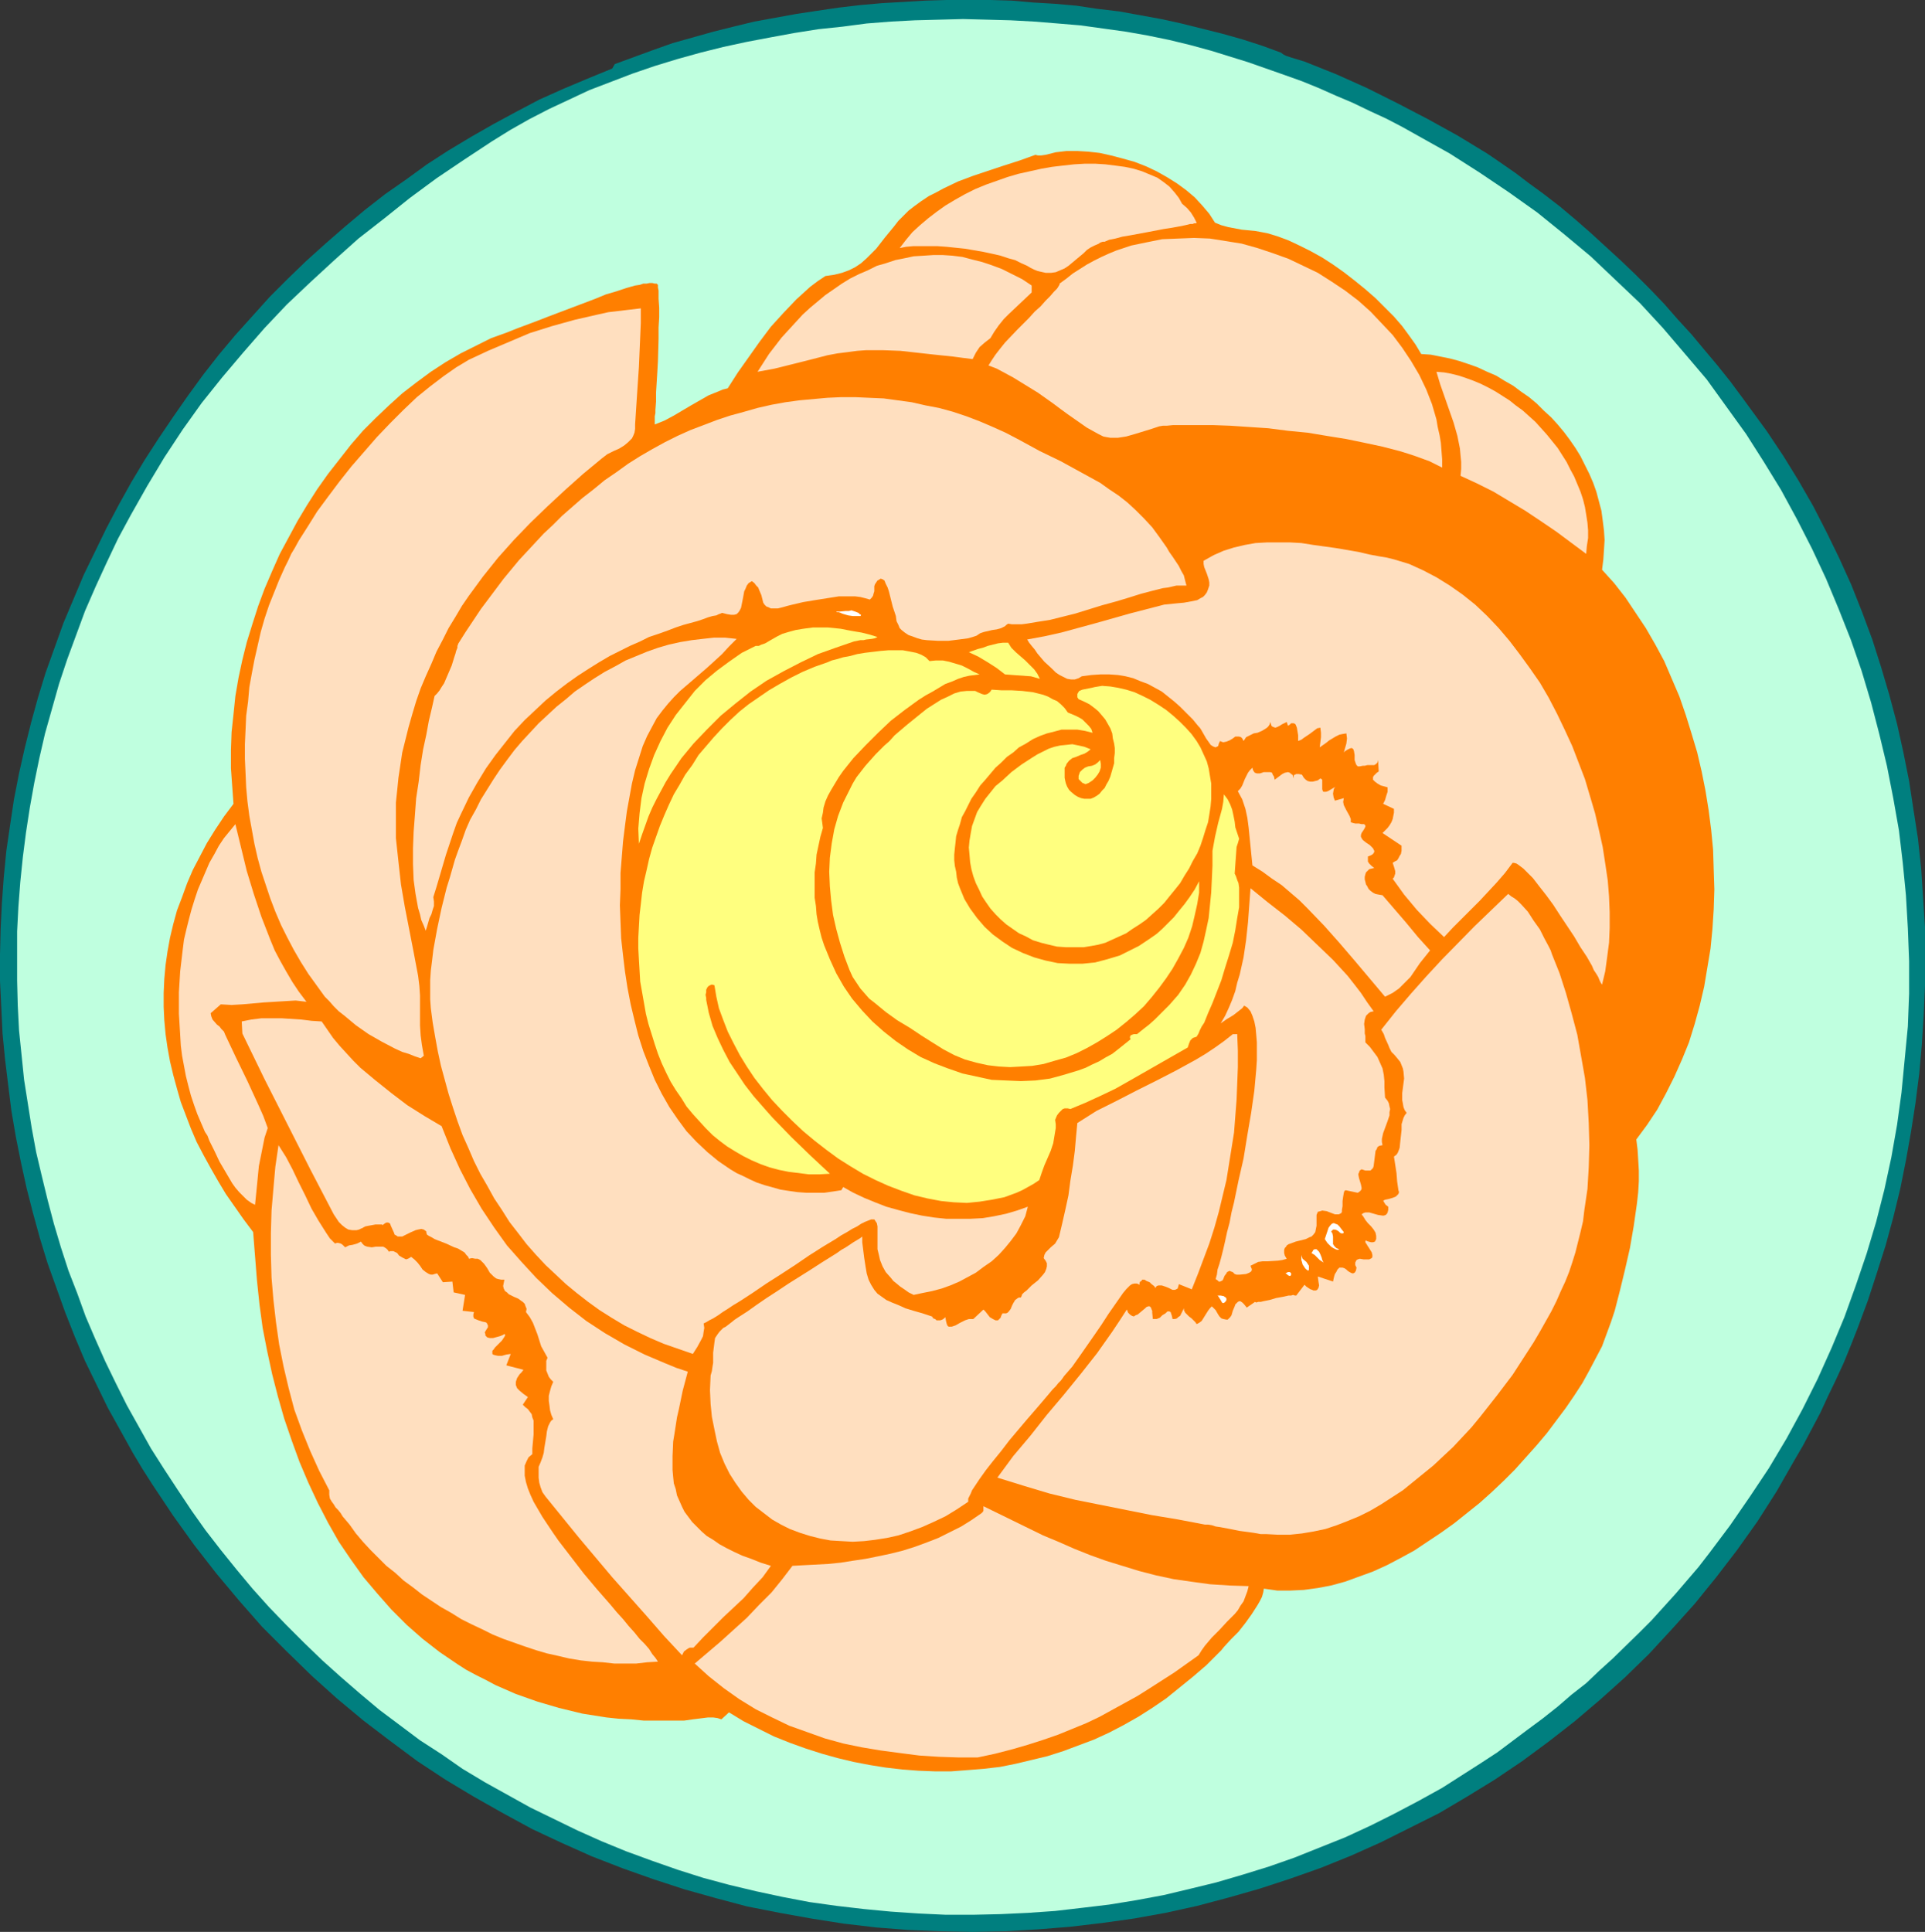 <?xml version="1.0" encoding="UTF-8" standalone="no"?>
<svg
   version="1.0"
   width="129.724mm"
   height="130.185mm"
   id="svg31"
   sodipodi:docname="Peaches &amp; Cream 1.wmf"
   xmlns:inkscape="http://www.inkscape.org/namespaces/inkscape"
   xmlns:sodipodi="http://sodipodi.sourceforge.net/DTD/sodipodi-0.dtd"
   xmlns="http://www.w3.org/2000/svg"
   xmlns:svg="http://www.w3.org/2000/svg">
  <rect width="100%" height="100%" fill="#333333" stroke="none"/>
  <sodipodi:namedview
     id="namedview31"
     pagecolor="#ffffff"
     bordercolor="#000000"
     borderopacity="0.25"
     inkscape:showpageshadow="2"
     inkscape:pageopacity="0.0"
     inkscape:pagecheckerboard="0"
     inkscape:deskcolor="#d1d1d1"
     inkscape:document-units="mm" />
  <defs
     id="defs1">
    <pattern
       id="WMFhbasepattern"
       patternUnits="userSpaceOnUse"
       width="6"
       height="6"
       x="0"
       y="0" />
  </defs>
  <path
     style="fill:#007f7f;fill-opacity:1;fill-rule:evenodd;stroke:none"
     d="m 326.27,13.412 0.646,0.485 0.646,0.323 1.454,0.485 1.616,0.485 1.616,0.485 8.08,3.232 7.918,3.555 7.757,3.878 7.757,4.04 7.595,4.201 3.717,2.262 3.717,2.262 3.555,2.424 3.717,2.585 3.394,2.585 3.555,2.585 4.202,3.232 4.04,3.393 3.878,3.393 3.878,3.555 3.878,3.555 3.717,3.555 3.717,3.717 3.555,3.717 3.394,3.878 3.555,3.878 3.232,3.878 3.394,4.04 3.232,4.04 3.232,4.363 3.07,4.201 3.07,4.201 4.202,6.302 3.878,6.302 3.717,6.464 3.394,6.625 3.232,6.625 3.07,6.787 2.747,6.948 2.586,6.948 2.262,7.11 2.101,7.11 1.939,7.271 1.616,7.271 1.454,7.271 1.131,7.433 1.131,7.271 0.808,7.595 0.485,7.433 0.485,7.433 v 7.433 7.595 l -0.323,7.433 -0.485,7.595 -0.646,7.271 -0.97,7.595 -1.131,7.271 -1.293,7.271 -1.454,7.271 -1.778,7.271 -1.939,7.11 -2.262,7.11 -2.262,6.948 -2.586,6.948 -1.778,4.524 -1.778,4.363 -1.939,4.201 -2.101,4.363 -1.939,4.201 -4.363,8.241 -2.262,3.878 -4.525,7.918 -4.848,7.595 -5.171,7.271 -5.333,6.948 -5.494,6.787 -5.818,6.464 -5.818,6.302 -6.141,5.979 -6.302,5.656 -6.464,5.494 -6.626,5.171 -6.787,5.009 -6.949,4.686 -7.11,4.363 -7.11,4.201 -7.434,3.717 -7.434,3.717 -7.595,3.393 -7.595,3.07 -7.757,2.747 -7.918,2.585 -7.918,2.262 -7.918,2.101 -8.08,1.777 -8.08,1.454 -8.08,1.131 -8.242,0.97 -8.08,0.646 -8.242,0.485 -8.403,0.162 -8.08,-0.162 -8.242,-0.323 -8.242,-0.646 -8.242,-0.97 -8.242,-1.293 -8.08,-1.454 -8.242,-1.616 -7.918,-2.101 -8.08,-2.262 -7.918,-2.585 -7.757,-2.747 -7.918,-3.07 -7.595,-3.393 -7.595,-3.555 -7.434,-4.04 -7.434,-4.201 -7.272,-4.363 -7.11,-4.686 -6.949,-5.171 -6.787,-5.171 -6.787,-5.656 -6.464,-5.817 -6.302,-6.14 -6.302,-6.302 -5.818,-6.625 -5.818,-6.948 -5.656,-7.271 -5.333,-7.433 -2.586,-3.878 -2.586,-3.878 -2.586,-4.04 -2.424,-4.04 -3.232,-5.817 -3.232,-5.817 -2.909,-5.979 -2.909,-5.979 -2.586,-6.14 -2.424,-6.14 -2.262,-6.302 -2.262,-6.302 L 10.181,315.42 8.403,308.957 6.787,302.655 5.333,296.03 4.04,289.566 2.909,282.941 2.101,276.478 1.293,269.852 0.646,263.227 0.323,256.441 0,249.816 v -6.625 l 0.162,-6.625 0.323,-6.625 0.485,-6.625 0.646,-6.625 0.97,-6.625 0.97,-6.464 1.293,-6.625 1.454,-6.464 1.616,-6.464 1.778,-6.464 1.939,-6.302 2.262,-6.302 2.262,-6.302 2.586,-6.14 2.586,-6.14 2.909,-5.979 2.909,-5.979 3.07,-5.817 3.232,-5.817 3.394,-5.656 3.555,-5.494 3.717,-5.494 3.717,-5.332 3.878,-5.332 4.04,-5.171 4.202,-5.009 4.363,-4.848 4.363,-4.848 4.686,-4.686 4.686,-4.524 4.848,-4.363 5.01,-4.363 5.01,-4.201 5.171,-4.04 5.333,-3.717 5.333,-3.878 5.494,-3.555 5.656,-3.393 5.656,-3.232 5.979,-3.232 5.818,-3.07 6.141,-2.747 6.141,-2.585 6.302,-2.585 0.646,-1.131 4.848,-1.777 4.848,-1.777 5.01,-1.777 5.171,-1.454 5.171,-1.454 5.171,-1.293 5.333,-1.293 5.333,-0.97 5.333,-0.97 5.333,-0.808 5.494,-0.808 5.494,-0.646 5.494,-0.485 5.494,-0.323 5.494,-0.323 L 241.107,0 h 5.656 5.494 l 5.494,0.162 5.494,0.485 5.494,0.323 5.494,0.485 5.333,0.808 5.494,0.646 5.333,0.97 5.333,0.97 5.171,1.131 5.171,1.293 5.171,1.293 5.171,1.454 5.01,1.616 z"
     id="path1" />
  <path
     style="fill:#bfffdf;fill-opacity:1;fill-rule:evenodd;stroke:none"
     d="m 308.494,12.927 4.686,1.454 4.686,1.454 9.211,3.232 4.525,1.616 4.363,1.777 4.363,1.939 4.202,1.777 4.363,2.101 4.202,1.939 4.04,2.101 4.04,2.262 8.08,4.524 7.595,4.848 7.434,5.009 7.272,5.171 6.787,5.494 6.787,5.656 6.302,5.979 6.302,5.979 5.818,6.302 5.656,6.625 5.494,6.464 5.01,6.948 5.01,6.948 4.525,7.11 4.363,7.11 4.04,7.433 3.878,7.595 3.555,7.595 3.232,7.756 3.07,7.756 2.747,7.918 2.424,8.079 2.101,8.079 1.939,8.079 1.616,8.241 1.454,8.241 0.97,8.241 0.808,8.241 0.485,8.403 0.323,8.403 v 8.241 l -0.323,8.403 -0.808,8.403 -0.808,8.403 -1.131,8.241 -1.454,8.241 -1.778,8.241 -2.101,8.241 -2.424,8.079 -2.747,8.079 -2.909,8.079 -3.232,7.756 -3.555,7.918 -3.878,7.756 -4.04,7.433 -4.525,7.595 -4.848,7.271 -5.01,7.271 -5.333,7.11 -2.747,3.555 -2.909,3.393 -2.909,3.393 -6.141,6.787 -3.232,3.232 -6.626,6.464 -3.394,3.07 -3.394,3.232 -3.717,2.909 -3.555,3.07 -3.878,3.07 -3.717,2.747 -3.878,2.909 -3.878,2.909 -4.202,2.747 -4.04,2.585 -5.818,3.717 -6.141,3.393 -6.141,3.232 -6.141,3.07 -6.302,2.909 -6.464,2.585 -6.464,2.585 -6.464,2.262 -6.787,2.101 -6.626,1.939 -6.626,1.616 -6.787,1.616 -6.949,1.293 -6.949,1.131 -6.787,0.808 -6.949,0.808 -6.949,0.485 -6.949,0.323 -7.11,0.162 h -6.787 l -6.949,-0.323 -7.11,-0.485 -6.787,-0.646 -6.949,-0.808 -6.949,-0.97 -6.787,-1.293 -6.787,-1.454 -6.787,-1.616 -6.626,-1.777 -6.626,-2.101 -6.464,-2.262 -6.626,-2.424 -6.302,-2.585 -6.141,-2.747 -5.979,-2.909 -5.979,-2.909 -5.818,-3.232 -5.818,-3.232 -5.656,-3.393 -5.333,-3.717 -5.494,-3.555 -5.171,-3.878 -5.171,-3.878 -5.01,-4.201 -4.848,-4.201 -4.686,-4.201 -4.686,-4.524 -4.525,-4.524 -4.363,-4.524 -4.202,-4.686 -4.04,-4.848 -4.04,-5.009 -3.878,-5.009 -3.555,-5.009 -3.555,-5.332 -3.394,-5.171 -3.394,-5.332 -3.07,-5.494 -3.07,-5.494 -2.747,-5.494 -2.747,-5.656 -2.586,-5.817 -2.424,-5.656 -2.101,-5.817 -2.262,-5.817 -1.939,-5.979 -1.778,-5.979 -1.616,-6.14 -1.454,-5.979 -1.454,-6.14 -1.131,-6.14 -0.97,-6.14 -0.97,-6.14 -0.646,-6.302 -0.646,-6.302 -0.323,-6.302 -0.162,-6.302 v -6.302 -6.302 l 0.323,-6.302 0.485,-6.302 0.646,-6.302 0.808,-6.302 0.97,-6.302 1.131,-6.302 1.293,-6.302 1.454,-6.302 1.778,-6.302 1.778,-6.302 2.101,-6.302 2.262,-6.14 2.262,-6.14 2.747,-6.302 2.747,-5.979 2.909,-6.14 3.232,-5.979 4.202,-7.433 4.363,-7.271 4.686,-7.11 4.848,-6.787 5.171,-6.464 5.333,-6.302 5.494,-6.302 5.656,-5.979 5.979,-5.656 6.141,-5.656 6.141,-5.494 6.626,-5.171 6.464,-5.171 6.787,-5.009 6.949,-4.686 7.11,-4.686 4.686,-2.909 4.848,-2.747 5.01,-2.585 5.171,-2.424 5.171,-2.424 5.494,-2.101 5.494,-2.101 5.656,-1.939 5.818,-1.777 5.818,-1.616 5.818,-1.454 5.979,-1.293 5.979,-1.131 6.141,-1.131 6.141,-0.97 6.141,-0.646 6.141,-0.808 6.141,-0.485 6.141,-0.323 6.141,-0.162 6.141,-0.162 6.141,0.162 5.979,0.162 5.979,0.323 5.979,0.485 5.818,0.485 5.818,0.808 5.818,0.808 5.494,0.97 5.494,1.131 5.333,1.293 z"
     id="path2" />
  <path
     style="fill:#ff7f00;fill-opacity:1;fill-rule:evenodd;stroke:none"
     d="m 309.464,56.718 1.616,0.646 1.778,0.485 3.394,0.646 3.394,0.323 1.778,0.323 1.616,0.323 2.586,0.808 2.586,0.97 2.747,1.293 2.909,1.454 2.909,1.616 2.747,1.777 2.747,1.939 2.909,2.262 2.586,2.101 2.586,2.262 2.424,2.424 2.262,2.262 2.101,2.424 1.778,2.424 1.616,2.262 1.454,2.424 2.424,0.162 2.424,0.485 2.424,0.485 2.424,0.646 2.424,0.808 2.262,0.808 2.424,1.131 2.262,0.97 2.101,1.293 2.262,1.293 1.939,1.454 2.101,1.454 1.939,1.616 1.778,1.777 1.939,1.777 1.616,1.777 1.616,1.939 1.454,1.939 1.454,2.101 1.293,2.101 1.131,2.262 1.131,2.262 0.97,2.262 0.808,2.262 0.646,2.424 0.646,2.424 0.323,2.424 0.323,2.585 0.162,2.424 -0.162,2.585 -0.162,2.424 -0.323,2.585 3.07,3.393 2.909,3.717 2.586,3.878 2.586,3.878 2.424,4.201 2.262,4.201 1.939,4.524 1.939,4.524 1.616,4.686 1.454,4.686 1.454,4.848 1.131,4.848 0.97,4.848 0.808,5.009 0.646,5.009 0.485,5.009 0.162,5.171 0.162,5.009 -0.162,5.009 -0.323,5.009 -0.485,5.009 -0.808,4.848 -0.808,4.848 -1.131,4.848 -1.293,4.686 -1.454,4.686 -1.778,4.363 -1.939,4.363 -2.101,4.201 -2.262,4.201 -2.586,3.878 -2.747,3.717 0.323,2.585 0.162,2.585 0.162,2.747 v 2.747 l -0.162,2.747 -0.323,2.909 -0.808,5.656 -0.97,5.656 -1.293,5.656 -1.293,5.332 -1.293,5.009 -0.97,2.909 -1.131,3.07 -1.131,3.07 -1.616,3.07 -1.616,3.07 -1.778,3.232 -2.101,3.232 -2.101,3.07 -2.424,3.232 -2.424,3.232 -2.586,3.07 -2.747,3.07 -2.747,3.07 -2.909,2.909 -3.07,2.909 -3.07,2.747 -3.232,2.585 -3.232,2.585 -3.394,2.424 -3.394,2.262 -3.394,2.262 -3.555,1.939 -3.394,1.777 -3.555,1.616 -3.555,1.293 -3.555,1.293 -3.555,0.97 -3.394,0.646 -3.555,0.485 -3.394,0.162 h -3.394 l -3.394,-0.485 -0.162,0.97 -0.323,1.131 -0.485,0.97 -0.646,1.131 -1.454,2.262 -1.616,2.262 -1.778,2.262 -1.939,1.939 -1.778,1.939 -0.646,0.808 -0.808,0.808 -3.07,3.07 -3.394,2.909 -3.394,2.747 -3.394,2.747 -3.555,2.424 -3.555,2.262 -3.717,2.101 -3.717,1.939 -3.878,1.777 -3.878,1.454 -3.878,1.454 -4.04,1.293 -4.04,0.97 -4.04,0.97 -4.04,0.808 -4.202,0.485 -4.04,0.323 -4.202,0.323 h -4.04 l -4.202,-0.162 -4.202,-0.323 -4.202,-0.485 -4.04,-0.646 -4.202,-0.808 -4.04,-0.97 -4.04,-1.131 -4.04,-1.293 -4.04,-1.454 -4.04,-1.616 -3.878,-1.939 -3.878,-1.939 -3.717,-2.262 -1.939,1.777 -0.97,-0.323 -1.131,-0.162 h -1.293 l -1.293,0.162 -2.586,0.323 -1.131,0.162 -1.131,0.162 h -3.394 -3.394 -3.394 l -3.232,-0.323 -3.232,-0.162 -3.07,-0.323 -6.141,-0.97 -5.979,-1.454 -2.747,-0.808 -2.747,-0.808 -2.747,-0.97 -2.747,-0.97 -2.586,-1.131 -2.586,-1.131 -2.424,-1.293 -2.586,-1.293 -2.424,-1.293 -2.262,-1.454 -4.525,-3.07 -4.363,-3.393 -4.04,-3.555 -3.878,-3.878 -3.555,-4.04 -3.555,-4.201 -3.232,-4.524 -3.07,-4.524 -2.747,-4.848 -2.586,-5.009 -2.424,-5.171 -2.262,-5.332 -1.939,-5.332 -1.939,-5.656 -1.616,-5.656 -1.454,-5.656 -1.293,-5.979 -1.131,-5.817 -0.808,-5.979 -0.646,-6.14 -0.485,-6.14 -0.485,-6.14 -2.424,-3.232 -2.262,-3.232 -2.262,-3.232 -1.939,-3.232 -1.939,-3.393 -1.778,-3.232 -1.778,-3.393 -1.454,-3.393 -1.293,-3.393 -1.293,-3.393 -0.97,-3.393 -0.97,-3.555 -0.808,-3.393 -0.646,-3.555 -0.485,-3.393 -0.323,-3.555 -0.162,-3.393 v -3.555 l 0.162,-3.555 0.323,-3.555 0.485,-3.393 0.646,-3.555 0.808,-3.393 0.97,-3.555 1.293,-3.393 1.293,-3.555 1.454,-3.393 1.778,-3.393 1.778,-3.393 2.101,-3.393 2.262,-3.393 2.424,-3.232 -0.323,-4.524 -0.323,-4.524 v -4.686 l 0.162,-4.524 0.485,-4.524 0.485,-4.686 0.808,-4.686 0.97,-4.524 1.131,-4.524 1.454,-4.686 1.454,-4.524 1.616,-4.363 1.939,-4.524 1.939,-4.363 2.262,-4.201 2.262,-4.201 2.424,-4.04 2.586,-4.04 2.747,-3.878 2.909,-3.717 2.909,-3.717 3.07,-3.555 3.232,-3.232 3.394,-3.232 3.394,-3.07 3.555,-2.747 3.717,-2.747 3.717,-2.424 3.878,-2.262 3.878,-1.939 3.878,-1.939 4.04,-1.454 2.424,-0.97 2.586,-0.97 2.586,-0.97 2.909,-1.131 5.979,-2.262 5.979,-2.262 2.747,-1.131 2.747,-0.808 2.424,-0.808 2.262,-0.646 1.131,-0.162 0.97,-0.323 h 0.808 l 0.808,-0.162 h 0.646 l 0.646,0.162 h 0.485 l 0.323,0.323 v 0.646 l 0.162,0.808 v 2.101 l 0.162,2.262 v 2.424 l -0.162,2.585 v 2.909 l -0.162,5.656 -0.162,2.909 -0.162,2.585 -0.162,2.585 v 2.262 l -0.162,2.101 v 0.808 l -0.162,0.808 v 2.101 l 2.424,-0.97 2.424,-1.293 4.363,-2.585 2.262,-1.293 2.262,-1.293 2.424,-0.97 1.131,-0.485 1.293,-0.323 2.586,-4.04 2.747,-3.878 2.747,-3.878 2.909,-3.878 3.232,-3.555 3.232,-3.393 1.778,-1.616 1.778,-1.616 1.939,-1.454 1.939,-1.293 2.262,-0.323 1.939,-0.485 1.778,-0.646 1.616,-0.808 1.454,-0.97 1.454,-1.293 1.131,-1.131 1.293,-1.293 2.262,-2.909 2.262,-2.747 1.131,-1.454 1.293,-1.293 1.293,-1.293 1.454,-1.131 1.778,-1.293 1.939,-1.293 1.939,-0.97 1.778,-0.97 3.717,-1.777 3.878,-1.454 3.878,-1.293 3.878,-1.293 4.04,-1.293 4.04,-1.454 0.646,0.162 h 0.808 l 1.131,-0.162 1.293,-0.323 1.293,-0.323 2.747,-0.323 h 2.747 l 2.747,0.162 2.909,0.323 2.909,0.646 3.07,0.808 2.909,0.808 2.909,1.131 2.747,1.293 2.586,1.454 2.586,1.616 2.424,1.777 2.101,1.777 1.939,2.101 1.778,2.101 z"
     id="path3" />
  <path
     style="fill:#ffdfbf;fill-opacity:1;fill-rule:evenodd;stroke:none"
     d="m 301.06,51.87 1.293,1.131 0.97,1.131 0.808,1.293 0.646,1.293 -0.162,0.162 h -0.485 l -0.323,0.162 h -0.646 l -1.293,0.323 -1.616,0.323 -1.778,0.323 -2.101,0.323 -4.202,0.808 -4.363,0.808 -1.939,0.323 -1.778,0.485 -1.616,0.323 -1.131,0.485 h -0.485 l -0.485,0.162 -0.323,0.162 -0.162,0.162 -1.131,0.485 -0.97,0.485 -0.97,0.646 -0.808,0.808 -1.939,1.616 -1.939,1.616 -0.97,0.646 -1.131,0.485 -1.131,0.485 -1.131,0.162 h -1.454 l -1.454,-0.323 -0.646,-0.162 -0.808,-0.323 -0.97,-0.485 -0.808,-0.485 -1.454,-0.646 -1.616,-0.808 -1.778,-0.485 -1.939,-0.646 -2.101,-0.485 -2.262,-0.485 -4.686,-0.808 -4.686,-0.485 -2.262,-0.162 h -2.262 -2.101 -1.939 l -1.778,0.162 -1.616,0.323 1.616,-2.101 1.616,-1.939 1.939,-1.777 2.101,-1.777 2.101,-1.616 2.262,-1.616 2.424,-1.454 2.586,-1.454 2.586,-1.293 2.747,-1.131 2.747,-0.97 2.747,-0.97 2.747,-0.808 2.909,-0.646 2.909,-0.646 2.747,-0.485 2.747,-0.323 2.909,-0.323 2.747,-0.162 h 2.586 l 2.586,0.162 2.586,0.323 2.424,0.323 2.262,0.485 2.101,0.646 1.939,0.808 1.939,0.808 1.616,1.131 1.454,1.131 1.293,1.454 1.131,1.454 z"
     id="path4" />
  <path
     style="fill:#ffdfbf;fill-opacity:1;fill-rule:evenodd;stroke:none"
     d="m 367.316,119.091 -1.616,-0.808 -1.616,-0.808 -1.778,-0.646 -1.778,-0.646 -1.939,-0.646 -2.101,-0.646 -4.363,-1.131 -4.525,-0.97 -4.686,-0.97 -5.01,-0.808 -4.848,-0.808 -5.01,-0.485 -5.01,-0.646 -4.848,-0.323 -4.848,-0.323 -4.525,-0.162 h -4.202 -1.939 -1.939 -1.939 l -1.616,0.162 h -0.97 l -0.97,0.162 -1.939,0.646 -4.202,1.293 -2.262,0.646 -2.101,0.323 h -0.97 -0.97 l -0.97,-0.162 -0.808,-0.162 -1.293,-0.646 -1.454,-0.808 -1.454,-0.808 -1.616,-1.131 -1.616,-1.131 -1.616,-1.131 -1.778,-1.293 -1.939,-1.454 -3.878,-2.747 -4.202,-2.585 -2.101,-1.293 -2.101,-1.131 -2.101,-1.131 -2.101,-0.808 0.808,-1.293 0.97,-1.454 1.131,-1.454 1.293,-1.616 3.07,-3.232 3.07,-3.07 1.454,-1.616 1.454,-1.293 1.293,-1.454 1.131,-1.131 0.97,-1.131 0.808,-0.808 0.323,-0.485 0.162,-0.323 0.162,-0.162 v -0.323 l 1.778,-1.293 1.616,-1.293 1.778,-1.131 1.778,-1.131 1.778,-0.97 1.939,-0.97 1.778,-0.808 1.939,-0.808 3.878,-1.293 3.878,-0.808 4.04,-0.808 4.04,-0.162 4.04,-0.162 4.04,0.162 4.04,0.646 4.04,0.646 4.04,1.131 3.878,1.293 4.04,1.454 3.717,1.777 3.717,1.777 3.555,2.262 3.394,2.262 3.394,2.585 3.07,2.747 2.909,3.07 2.747,2.909 2.424,3.232 2.262,3.393 2.101,3.555 1.778,3.717 1.454,3.717 1.131,3.878 0.323,1.939 0.485,2.101 0.323,1.939 0.162,2.101 0.162,2.101 z"
     id="path5" />
  <path
     style="fill:#ffdfbf;fill-opacity:1;fill-rule:evenodd;stroke:none"
     d="m 262.761,72.715 v 1.777 l -2.909,2.747 -2.909,2.747 -1.293,1.293 -1.293,1.616 -1.131,1.616 -0.97,1.616 -1.454,1.131 -1.293,1.131 -0.97,1.454 -0.808,1.616 -2.586,-0.323 -2.424,-0.323 -4.686,-0.485 -4.363,-0.485 -4.363,-0.485 -4.363,-0.162 h -2.101 -2.262 l -2.262,0.162 -2.424,0.323 -2.586,0.323 -2.586,0.485 -4.363,1.131 -4.525,1.131 -4.525,1.131 -4.363,0.808 1.454,-2.262 1.454,-2.262 1.616,-2.101 1.616,-2.101 3.555,-3.878 1.778,-1.939 1.939,-1.777 1.939,-1.616 1.939,-1.616 2.101,-1.454 2.101,-1.454 2.101,-1.293 2.262,-1.131 2.262,-0.97 2.262,-1.131 2.262,-0.646 2.424,-0.808 2.424,-0.485 2.262,-0.485 2.586,-0.162 2.424,-0.162 h 2.424 l 2.424,0.162 2.586,0.323 2.424,0.646 2.586,0.646 2.424,0.808 2.586,0.97 2.586,1.293 2.586,1.293 z"
     id="path6" />
  <path
     style="fill:#ffdfbf;fill-opacity:1;fill-rule:evenodd;stroke:none"
     d="m 163.216,78.532 v 3.717 l -0.162,3.717 -0.323,7.433 -0.485,7.271 -0.485,7.433 v 1.131 l -0.162,0.97 -0.323,0.808 -0.323,0.646 -0.485,0.485 -0.485,0.485 -0.97,0.808 -1.293,0.808 -1.454,0.646 -1.616,0.808 -1.454,1.131 -4.686,3.878 -4.525,4.04 -4.525,4.201 -4.363,4.201 -4.202,4.363 -4.04,4.524 -3.878,4.848 -3.555,4.848 -1.778,2.585 -1.616,2.747 -1.778,2.909 -1.454,2.909 -1.616,3.07 -1.293,3.07 -1.454,3.232 -1.293,3.07 -1.131,3.232 -0.97,3.232 -0.97,3.393 -0.808,3.232 -0.808,3.232 -0.485,3.232 -0.485,3.232 -0.323,3.232 -0.323,3.07 v 3.07 3.07 2.909 l 0.646,5.979 0.646,5.817 0.97,5.656 1.131,5.817 1.131,5.817 1.131,5.979 0.323,2.585 0.162,2.424 v 2.424 2.585 2.585 l 0.162,2.585 0.323,2.424 0.485,2.747 -0.808,0.646 -1.454,-0.485 -1.616,-0.646 -1.616,-0.485 -1.778,-0.808 -3.394,-1.777 -3.394,-1.939 -3.232,-2.262 -2.909,-2.424 -1.454,-1.131 -1.293,-1.293 -1.131,-1.293 -1.131,-1.131 -2.101,-2.909 -2.101,-2.909 -1.939,-3.07 -1.778,-3.07 -1.616,-3.07 -1.616,-3.232 -1.454,-3.393 -1.293,-3.393 -1.131,-3.393 -1.131,-3.393 -0.97,-3.555 -0.808,-3.555 -0.646,-3.555 -0.646,-3.555 -0.485,-3.717 -0.323,-3.555 -0.162,-3.717 -0.162,-3.555 v -3.717 l 0.162,-3.555 0.162,-3.717 0.485,-3.555 0.323,-3.717 0.646,-3.555 0.646,-3.393 0.808,-3.555 0.808,-3.555 0.97,-3.393 1.131,-3.393 1.293,-3.232 1.293,-3.232 1.454,-3.232 0.808,-1.616 0.808,-1.777 0.97,-1.616 0.97,-1.777 2.262,-3.555 2.424,-3.878 2.747,-3.717 2.909,-3.878 3.07,-3.878 3.232,-3.717 3.232,-3.717 3.394,-3.555 3.394,-3.393 3.394,-3.232 3.394,-2.747 3.394,-2.585 1.616,-1.131 1.616,-1.131 1.616,-0.97 1.616,-0.97 2.424,-1.131 2.424,-1.131 5.333,-2.262 5.333,-2.262 5.656,-1.777 5.818,-1.616 5.656,-1.293 2.909,-0.646 2.747,-0.323 2.747,-0.323 z"
     id="path7" />
  <path
     style="fill:#ffdfbf;fill-opacity:1;fill-rule:evenodd;stroke:none"
     d="m 404,141.067 -7.595,-5.656 -4.04,-2.747 -3.878,-2.585 -4.04,-2.424 -4.04,-2.424 -4.202,-2.101 -4.202,-1.939 0.162,-1.777 v -1.777 l -0.162,-1.616 -0.162,-1.777 -0.646,-3.232 -0.97,-3.393 -2.262,-6.464 -1.131,-3.232 -0.97,-3.232 1.939,0.162 1.778,0.323 1.939,0.485 1.939,0.646 1.778,0.646 1.939,0.808 1.939,0.97 1.778,0.97 1.778,1.131 1.778,1.131 1.616,1.293 1.778,1.293 1.616,1.454 1.616,1.454 2.909,3.232 2.747,3.393 2.262,3.555 0.97,1.939 0.97,1.777 0.808,1.939 0.808,1.939 0.646,1.939 0.485,1.939 0.323,1.939 0.323,2.101 0.162,1.939 v 1.939 l -0.323,2.101 z"
     id="path8" />
  <path
     style="fill:#ffdfbf;fill-opacity:1;fill-rule:evenodd;stroke:none"
     d="m 302.192,149.146 h -0.808 -0.808 -0.97 l -2.101,0.485 -1.293,0.162 -2.586,0.646 -3.07,0.808 -3.07,0.97 -3.232,0.97 -3.555,0.97 -6.787,2.101 -3.232,0.808 -3.232,0.808 -3.07,0.485 -2.909,0.485 -1.293,0.162 h -1.293 -1.131 l -0.97,-0.162 -0.485,0.323 -0.323,0.323 -0.97,0.485 -1.131,0.323 -1.131,0.162 -2.101,0.485 -0.97,0.323 -0.97,0.646 -0.97,0.323 -1.131,0.323 -2.424,0.323 -2.586,0.323 h -2.747 l -2.747,-0.162 -1.293,-0.162 -1.131,-0.323 -1.293,-0.485 -0.97,-0.323 -0.97,-0.646 -0.808,-0.646 -0.485,-0.485 -0.323,-0.808 -0.485,-0.97 -0.162,-1.293 -0.808,-2.424 -0.323,-1.293 -0.323,-1.293 -0.323,-1.293 -0.323,-0.97 -0.485,-0.97 -0.323,-0.808 -0.485,-0.323 -0.485,-0.162 -0.485,0.323 -0.323,0.162 -0.323,0.485 -0.323,0.485 -0.162,0.485 v 0.646 0.646 l -0.162,0.485 -0.162,0.646 -0.323,0.485 -0.485,0.485 -1.131,-0.323 -1.293,-0.323 -1.293,-0.162 h -1.293 -2.909 l -3.07,0.485 -3.07,0.485 -2.909,0.485 -2.747,0.646 -1.293,0.323 -1.131,0.323 -1.293,0.323 h -0.97 -0.808 l -0.646,-0.323 -0.485,-0.162 -0.485,-0.485 -0.323,-0.485 -0.162,-0.646 -0.323,-1.293 -0.485,-1.131 -0.323,-0.808 -0.485,-0.485 -0.485,-0.646 -0.646,-0.485 -0.808,0.485 -0.485,0.646 -0.323,0.808 -0.323,0.646 -0.323,1.777 -0.323,1.616 -0.162,0.808 -0.323,0.646 -0.323,0.485 -0.485,0.485 -0.646,0.162 h -0.808 l -0.97,-0.162 -1.293,-0.323 -0.323,0.162 -0.485,0.162 -0.646,0.323 -0.97,0.162 -1.131,0.323 -1.293,0.485 -1.454,0.485 -1.778,0.485 -1.778,0.485 -1.939,0.646 -2.101,0.808 -2.262,0.808 -2.424,0.808 -2.262,1.131 -2.586,1.131 -2.586,1.293 -2.586,1.293 -2.747,1.616 -2.586,1.616 -2.747,1.777 -2.747,1.939 -2.747,2.101 -2.747,2.262 -2.586,2.424 -2.747,2.585 -2.586,2.747 -2.424,3.07 -2.424,3.07 -2.424,3.393 -2.262,3.717 -2.101,3.717 -1.939,4.04 -1.131,2.424 -0.97,2.747 -1.778,5.332 -1.616,5.494 -0.808,2.747 -0.808,2.585 0.162,1.131 v 1.131 l -0.323,0.97 -0.323,1.131 -0.485,0.97 -0.323,1.131 -0.323,1.131 -0.323,0.97 -0.485,-1.293 -0.646,-1.454 -0.323,-1.454 -0.485,-1.616 -0.323,-1.777 -0.323,-1.777 -0.485,-3.555 -0.162,-4.04 v -4.04 l 0.162,-4.201 0.323,-4.201 0.323,-4.363 0.646,-4.201 0.485,-4.201 0.646,-4.04 0.808,-3.717 0.646,-3.555 0.808,-3.393 0.323,-1.454 0.323,-1.454 0.646,-0.646 0.646,-0.808 0.485,-0.808 0.646,-0.97 0.97,-2.262 0.97,-2.262 0.646,-2.101 0.323,-0.97 0.162,-0.646 0.323,-0.808 v -0.485 l 0.162,-0.323 v -0.162 l 1.939,-3.07 1.939,-2.909 1.939,-2.909 1.939,-2.585 1.939,-2.585 1.939,-2.585 3.878,-4.686 4.202,-4.524 2.101,-2.262 2.424,-2.262 2.262,-2.262 2.586,-2.262 2.586,-2.262 2.909,-2.262 2.747,-2.262 3.07,-2.101 2.909,-2.101 3.07,-1.939 3.07,-1.777 3.232,-1.777 3.232,-1.616 3.232,-1.454 3.394,-1.293 3.394,-1.293 3.394,-1.131 3.555,-0.97 3.394,-0.97 3.555,-0.808 3.555,-0.646 3.555,-0.485 3.555,-0.323 3.555,-0.323 3.555,-0.162 h 3.555 l 3.555,0.162 3.717,0.162 3.555,0.485 3.555,0.485 3.555,0.808 3.394,0.646 3.555,0.97 3.394,1.131 3.394,1.293 3.394,1.454 3.232,1.454 3.394,1.777 5.333,2.909 5.333,2.585 5.01,2.747 5.01,2.747 2.262,1.616 2.424,1.616 2.262,1.777 2.101,1.939 2.101,2.101 2.101,2.262 1.778,2.424 1.939,2.747 0.646,1.131 0.808,1.131 1.616,2.424 0.646,1.293 0.646,1.131 0.323,1.293 z"
     id="path9" />
  <path
     style="fill:#ffdfbf;fill-opacity:1;fill-rule:evenodd;stroke:none"
     d="m 408.04,250.785 -0.323,-0.485 -0.323,-0.646 -0.323,-0.808 -0.485,-0.808 -0.646,-0.97 -0.485,-1.131 -1.293,-2.262 -1.616,-2.424 -1.616,-2.747 -3.555,-5.332 -1.778,-2.747 -1.778,-2.424 -1.778,-2.262 -1.616,-2.101 -0.808,-0.808 -0.808,-0.808 -0.808,-0.808 -0.646,-0.485 -0.646,-0.485 -0.485,-0.323 -0.646,-0.162 h -0.323 l -1.939,2.585 -2.101,2.424 -4.363,4.686 -4.525,4.524 -2.262,2.262 -2.262,2.424 -3.555,-3.393 -3.394,-3.555 -3.232,-3.878 -2.909,-4.04 0.323,-0.323 0.162,-0.485 0.162,-0.485 v -0.646 l -0.323,-1.131 -0.323,-0.97 0.485,-0.323 0.646,-0.323 0.323,-0.485 0.323,-0.646 0.323,-0.485 0.162,-0.808 v -1.293 l -4.848,-3.232 1.293,-1.293 0.485,-0.646 0.485,-0.808 0.323,-0.808 0.162,-0.808 0.162,-0.808 v -0.97 l -2.747,-1.293 0.485,-0.97 0.323,-1.131 0.323,-0.97 v -1.131 l -1.778,-0.485 -0.808,-0.485 -0.646,-0.485 -0.485,-0.485 v -0.323 -0.323 l 0.162,-0.323 0.323,-0.323 0.485,-0.485 0.485,-0.323 -0.162,-2.909 -0.162,0.646 -0.323,0.323 -0.485,0.323 h -0.485 -1.293 l -0.646,0.162 h -0.485 l -0.808,0.162 h -0.485 l -0.323,-0.323 -0.162,-0.323 -0.162,-0.485 -0.162,-0.485 v -1.293 l -0.162,-0.97 -0.162,-0.485 -0.162,-0.162 -0.323,-0.162 -0.485,0.162 -0.646,0.323 -0.485,0.323 -0.323,0.323 0.323,-1.131 0.323,-1.131 0.162,-1.293 -0.162,-1.293 -0.97,0.162 -0.808,0.162 -0.97,0.485 -0.808,0.485 -0.808,0.485 -0.808,0.646 -1.616,1.131 0.162,-1.293 0.162,-1.293 v -1.131 l -0.162,-1.293 -0.808,0.162 -0.646,0.485 -1.293,0.97 -1.454,0.97 -0.646,0.485 -0.808,0.323 v -0.646 -0.808 l -0.162,-0.97 -0.162,-0.97 -0.323,-0.808 -0.162,-0.162 -0.323,-0.162 h -0.323 -0.323 l -0.323,0.323 -0.485,0.323 -0.323,-0.97 -0.646,0.323 -0.646,0.323 -0.485,0.323 -0.646,0.323 -0.485,0.162 -0.485,-0.162 -0.323,-0.162 -0.162,-0.162 -0.162,-0.485 -0.162,-0.485 -0.162,0.646 -0.323,0.485 -0.323,0.323 -0.485,0.323 -0.808,0.485 -1.131,0.485 -0.97,0.162 -0.97,0.485 -0.97,0.485 -0.323,0.485 -0.323,0.485 -0.323,-0.646 -0.323,-0.323 -0.485,-0.162 h -0.323 -0.646 l -0.646,0.485 -0.808,0.485 -0.808,0.323 -0.808,0.162 -0.485,-0.162 -0.323,-0.162 -0.323,0.646 -0.162,0.646 -0.323,0.162 -0.323,0.162 -0.485,-0.162 -0.323,-0.162 -0.485,-0.323 -0.323,-0.485 -0.808,-1.131 -0.646,-1.131 -0.646,-1.131 -0.323,-0.485 -0.323,-0.323 -1.454,-1.777 -1.616,-1.616 -1.616,-1.616 -1.454,-1.293 -1.616,-1.293 -1.616,-1.293 -1.778,-0.97 -1.778,-0.97 -1.778,-0.646 -1.939,-0.808 -1.939,-0.485 -1.939,-0.323 -2.262,-0.162 h -2.101 l -2.424,0.162 -2.424,0.323 -0.808,0.485 -0.97,0.323 h -0.97 l -0.97,-0.162 -0.97,-0.485 -0.97,-0.485 -0.97,-0.646 -0.97,-0.97 -1.939,-1.777 -1.778,-2.101 -0.646,-0.97 -0.808,-0.97 -0.646,-0.808 -0.485,-0.808 4.363,-0.808 4.363,-0.97 8.888,-2.424 8.565,-2.424 4.363,-1.131 4.363,-1.131 1.616,-0.162 1.616,-0.162 1.778,-0.162 1.778,-0.323 1.616,-0.323 0.808,-0.485 0.646,-0.323 0.485,-0.485 0.485,-0.646 0.323,-0.808 0.323,-0.97 v -0.808 l -0.162,-0.808 -0.485,-1.454 -0.646,-1.616 -0.162,-0.808 v -0.808 l 2.586,-1.454 2.586,-1.131 2.586,-0.808 2.747,-0.646 2.747,-0.485 2.909,-0.162 h 2.909 2.909 l 2.909,0.162 3.07,0.485 5.818,0.808 5.656,0.97 2.747,0.646 2.586,0.485 1.939,0.323 1.939,0.485 3.717,1.131 3.555,1.616 3.394,1.777 3.394,2.101 3.232,2.262 3.232,2.585 3.07,2.909 2.909,3.07 2.747,3.232 2.586,3.393 2.586,3.555 2.586,3.717 2.262,3.878 2.101,4.04 1.939,4.04 1.939,4.201 1.616,4.201 1.616,4.201 1.293,4.363 1.293,4.363 0.97,4.201 0.97,4.363 0.646,4.201 0.646,4.363 0.323,4.04 0.162,4.04 v 4.04 l -0.162,3.717 -0.485,3.717 -0.485,3.555 z"
     id="path10" />
  <path
     style="fill:#ffffff;fill-opacity:1;fill-rule:evenodd;stroke:none"
     d="m 214.12,156.094 -0.485,-0.162 h -0.485 l -0.162,-0.162 v 0 h 0.808 l 1.616,-0.162 h 0.808 l 0.646,-0.162 0.97,0.323 0.808,0.323 0.323,0.323 0.323,0.162 v 0.162 l -0.162,0.162 h -0.323 -0.485 -1.131 l -1.131,-0.162 -1.131,-0.323 -0.485,-0.162 z"
     id="path11" />
  <path
     style="fill:#ffff7f;fill-opacity:1;fill-rule:evenodd;stroke:none"
     d="m 223.493,162.235 -0.646,0.323 -0.808,0.162 -1.454,0.162 -0.646,0.162 h -0.808 l -1.616,0.323 -4.686,1.616 -4.525,1.616 -4.363,2.101 -4.363,2.262 -4.363,2.424 -4.04,2.747 -3.878,3.07 -3.717,3.07 -3.555,3.555 -3.394,3.555 -3.07,3.717 -2.747,4.04 -1.293,2.101 -1.131,2.101 -1.131,2.101 -1.131,2.262 -0.97,2.262 -0.808,2.262 -0.808,2.262 -0.808,2.424 -0.162,-3.878 0.323,-3.878 0.485,-3.878 0.808,-3.717 1.131,-3.717 1.293,-3.555 1.616,-3.555 1.778,-3.393 2.101,-3.232 2.424,-3.07 2.424,-3.07 2.747,-2.747 2.909,-2.424 3.07,-2.262 3.232,-2.262 3.555,-1.777 h 0.808 l 0.646,-0.323 0.97,-0.323 0.808,-0.485 1.131,-0.646 1.131,-0.646 1.293,-0.646 1.616,-0.485 1.778,-0.485 1.939,-0.323 2.424,-0.323 h 1.131 1.454 1.293 l 1.616,0.162 1.616,0.162 1.616,0.323 1.778,0.323 1.939,0.323 1.939,0.485 z"
     id="path12" />
  <path
     style="fill:#ffdfbf;fill-opacity:1;fill-rule:evenodd;stroke:none"
     d="m 187.617,162.719 -1.939,1.939 -1.778,1.939 -1.939,1.777 -1.778,1.616 -3.555,3.07 -3.394,2.909 -1.616,1.616 -1.454,1.616 -1.454,1.777 -1.454,1.939 -1.131,2.101 -1.293,2.424 -1.131,2.585 -0.97,3.07 -0.97,3.07 -0.808,3.393 -0.646,3.555 -0.646,3.555 -0.485,3.717 -0.485,3.878 -0.323,4.04 -0.323,4.04 v 4.201 l -0.162,4.04 0.162,4.201 0.162,4.201 0.485,4.363 0.485,4.04 0.646,4.201 0.808,4.201 0.97,4.04 0.97,3.878 1.293,4.04 1.454,3.717 1.454,3.555 1.778,3.555 1.939,3.393 2.101,3.07 2.262,3.07 2.586,2.747 2.747,2.585 2.747,2.262 3.07,2.101 1.616,0.97 1.778,0.808 1.616,0.808 1.778,0.808 1.939,0.646 1.778,0.485 2.262,0.646 2.101,0.323 2.262,0.323 2.262,0.162 h 2.262 2.262 l 2.262,-0.323 2.101,-0.323 0.485,-0.808 2.586,1.454 2.747,1.293 2.747,1.131 2.909,1.131 2.909,0.808 3.07,0.808 3.07,0.646 3.07,0.485 3.07,0.323 h 3.232 3.07 l 3.07,-0.162 2.909,-0.485 3.07,-0.646 2.747,-0.808 2.747,-0.97 -0.646,2.424 -1.131,2.262 -1.131,2.101 -1.454,1.939 -1.454,1.777 -1.616,1.777 -1.778,1.616 -2.101,1.454 -1.939,1.454 -2.101,1.131 -2.101,1.131 -2.262,0.97 -2.262,0.808 -2.424,0.646 -2.424,0.485 -2.262,0.485 -1.293,-0.646 -1.131,-0.808 -0.97,-0.646 -0.97,-0.808 -0.808,-0.646 -0.646,-0.808 -1.293,-1.454 -0.808,-1.454 -0.646,-1.616 -0.323,-1.454 -0.323,-1.293 v -1.454 -4.363 l -0.162,-0.808 -0.323,-0.485 -0.323,-0.485 h -0.323 -0.485 l -0.808,0.323 -0.808,0.323 -0.97,0.485 -0.97,0.646 -1.293,0.646 -1.293,0.808 -1.454,0.808 -1.454,0.97 -3.232,1.939 -3.555,2.262 -3.555,2.424 -3.717,2.424 -3.555,2.262 -3.555,2.424 -3.232,2.101 -1.616,0.97 -1.454,0.97 -1.293,0.808 -1.131,0.808 -1.293,0.808 -0.97,0.485 -0.808,0.485 -0.646,0.323 0.162,1.131 -0.162,0.97 -0.162,1.131 -0.485,0.97 -0.97,1.777 -1.131,1.777 -3.717,-1.293 -3.717,-1.293 -3.394,-1.454 -3.394,-1.616 -3.232,-1.616 -3.232,-1.939 -3.07,-1.939 -2.909,-2.101 -2.909,-2.262 -2.747,-2.262 -2.586,-2.424 -2.586,-2.424 -2.424,-2.585 -2.424,-2.747 -2.101,-2.747 -2.262,-2.909 -1.939,-3.07 -1.939,-2.909 -1.778,-3.232 -1.778,-3.07 -1.616,-3.232 -1.454,-3.393 -1.454,-3.232 -1.293,-3.555 -1.131,-3.393 -1.131,-3.555 -0.97,-3.555 -0.97,-3.555 -0.808,-3.717 -0.646,-3.555 -0.646,-3.717 -0.485,-3.717 -0.162,-2.262 v -2.424 -2.424 l 0.162,-2.424 0.323,-2.585 0.323,-2.747 0.97,-5.332 1.131,-5.332 1.293,-5.171 0.808,-2.585 0.646,-2.262 0.646,-2.262 0.808,-2.262 0.97,-2.585 0.97,-2.747 1.131,-2.585 1.454,-2.585 1.293,-2.585 1.616,-2.585 1.616,-2.585 1.616,-2.424 1.778,-2.424 1.939,-2.585 1.939,-2.262 2.101,-2.262 2.101,-2.262 2.262,-2.101 2.262,-2.101 2.424,-1.939 2.262,-1.939 2.586,-1.777 2.424,-1.616 2.586,-1.616 2.747,-1.454 2.586,-1.454 2.747,-1.131 2.747,-1.131 2.747,-0.97 2.747,-0.808 2.909,-0.646 2.909,-0.485 2.747,-0.323 2.909,-0.323 h 2.909 z"
     id="path13" />
  <path
     style="fill:#ffff7f;fill-opacity:1;fill-rule:evenodd;stroke:none"
     d="m 256.782,163.689 0.808,1.293 1.131,1.131 2.424,2.101 1.131,1.131 1.131,1.131 0.808,1.131 0.323,0.646 0.323,0.646 -1.131,-0.323 -1.131,-0.323 -2.262,-0.162 -2.262,-0.162 -2.101,-0.162 -2.101,-1.616 -2.262,-1.454 -2.424,-1.454 -2.424,-1.131 2.262,-0.808 1.293,-0.323 1.293,-0.485 2.586,-0.646 1.293,-0.162 z"
     id="path14" />
  <path
     style="fill:#ffff7f;fill-opacity:1;fill-rule:evenodd;stroke:none"
     d="m 236.744,168.375 1.616,-0.162 h 1.778 l 1.616,0.323 1.616,0.485 1.616,0.485 1.616,0.808 1.454,0.808 1.454,0.646 -1.293,0.162 -1.293,0.162 -1.454,0.323 -1.454,0.485 -1.454,0.646 -1.778,0.646 -1.616,0.97 -1.616,0.97 -1.778,0.97 -1.778,1.131 -3.555,2.585 -3.555,2.747 -3.232,3.07 -3.232,3.232 -3.07,3.232 -1.293,1.616 -1.293,1.616 -1.131,1.616 -0.97,1.616 -0.97,1.616 -0.808,1.454 -0.646,1.454 -0.485,1.616 -0.162,1.293 -0.323,1.454 0.162,1.131 0.162,1.293 -0.646,2.262 -0.485,2.262 -0.485,2.262 -0.162,2.262 -0.323,2.262 v 2.262 2.101 2.101 l 0.323,2.101 0.162,2.101 0.323,1.939 0.485,2.101 0.485,1.939 0.646,1.939 1.454,3.555 1.616,3.555 1.939,3.393 2.101,3.07 2.586,3.07 2.586,2.747 2.909,2.585 3.07,2.424 3.07,2.101 3.232,1.939 3.555,1.616 3.394,1.293 3.717,1.293 3.717,0.808 3.717,0.808 3.717,0.162 3.717,0.162 3.717,-0.162 3.717,-0.485 3.555,-0.97 3.717,-1.131 1.778,-0.646 1.616,-0.808 1.778,-0.808 1.616,-0.97 1.778,-0.97 1.454,-1.131 1.616,-1.293 1.616,-1.293 -0.162,-0.323 v -0.323 l 0.162,-0.323 0.323,-0.162 0.485,-0.162 h 0.808 l 1.616,-1.293 1.454,-1.131 1.454,-1.293 1.293,-1.293 2.424,-2.424 2.262,-2.585 1.778,-2.585 1.454,-2.585 1.293,-2.747 1.131,-2.747 0.808,-2.909 0.646,-2.909 0.646,-3.07 0.323,-3.232 0.323,-3.232 0.162,-3.393 0.162,-3.555 v -3.717 l 0.323,-1.777 0.323,-1.777 0.808,-3.555 0.97,-3.555 0.323,-1.777 0.162,-1.939 0.485,0.646 0.485,0.646 0.646,1.293 0.485,1.293 0.323,1.454 0.323,1.616 0.162,1.454 0.485,1.454 0.485,1.454 -0.323,1.131 -0.323,0.97 -0.162,2.262 -0.162,2.262 -0.162,2.262 0.323,0.646 0.323,0.97 0.323,0.808 0.162,1.131 v 1.131 1.131 1.293 1.454 l -0.485,2.747 -0.485,3.07 -0.646,3.232 -0.97,3.232 -0.97,3.07 -0.97,3.232 -1.131,2.909 -1.131,2.909 -1.131,2.585 -0.97,2.424 -0.646,0.97 -0.485,0.97 -0.323,0.808 -0.485,0.808 -0.485,0.162 -0.485,0.162 -0.646,0.646 -0.323,0.808 -0.323,0.97 -14.706,8.403 -3.717,2.101 -3.717,1.777 -3.878,1.777 -3.878,1.616 -0.646,-0.162 h -0.808 l -0.485,0.162 -0.485,0.485 -0.485,0.485 -0.485,0.646 -0.485,1.131 0.162,1.131 v 0.97 l -0.323,1.939 -0.323,1.939 -0.646,1.939 -1.616,3.717 -0.646,1.777 -0.646,1.939 -1.454,0.97 -1.454,0.808 -1.454,0.808 -1.454,0.646 -3.07,1.131 -3.232,0.646 -3.07,0.485 -3.232,0.323 -3.394,-0.162 -3.232,-0.323 -3.394,-0.646 -3.394,-0.808 -3.232,-1.131 -3.394,-1.293 -3.232,-1.454 -3.232,-1.616 -3.232,-1.939 -3.07,-1.939 -3.07,-2.262 -2.909,-2.262 -2.909,-2.424 -2.747,-2.585 -2.586,-2.585 -2.586,-2.747 -2.262,-2.747 -2.262,-2.909 -1.939,-2.909 -1.778,-2.909 -1.616,-3.07 -1.454,-2.909 -1.131,-2.909 -1.131,-3.07 -0.646,-2.909 -0.485,-2.909 -0.485,-0.162 h -0.323 l -0.323,0.162 -0.323,0.162 -0.323,0.323 -0.323,0.646 v 0.646 l -0.162,0.646 0.162,0.808 v 0.485 l 0.646,3.232 0.97,3.393 1.293,3.07 1.454,3.07 1.616,3.07 1.939,2.909 1.939,2.909 2.262,2.909 2.262,2.585 2.424,2.747 4.848,5.009 5.01,4.848 4.848,4.524 -2.747,0.162 h -2.586 l -2.586,-0.323 -2.586,-0.323 -2.424,-0.485 -2.424,-0.646 -2.262,-0.808 -2.262,-0.97 -2.262,-1.131 -1.939,-1.131 -2.101,-1.293 -1.939,-1.454 -1.778,-1.454 -1.778,-1.777 -1.616,-1.777 -1.616,-1.777 -1.616,-1.939 -1.293,-2.101 -1.454,-2.101 -1.293,-2.101 -1.131,-2.262 -1.131,-2.424 -0.97,-2.424 -0.808,-2.424 -1.616,-5.171 -0.646,-2.585 -0.485,-2.747 -0.485,-2.747 -0.485,-2.747 -0.162,-2.747 -0.162,-2.747 -0.162,-2.909 v -2.747 l 0.162,-2.909 0.162,-2.909 0.323,-2.747 0.323,-2.909 0.485,-2.909 0.646,-2.747 0.646,-2.909 0.808,-2.909 0.97,-2.747 0.97,-2.747 1.131,-2.747 1.131,-2.585 1.293,-2.747 1.454,-2.424 1.454,-2.585 1.778,-2.424 1.616,-2.585 1.939,-2.262 1.939,-2.262 2.101,-2.262 2.101,-2.101 2.262,-2.101 2.424,-1.939 2.586,-1.777 2.586,-1.777 2.747,-1.616 2.909,-1.616 2.909,-1.454 3.07,-1.293 3.232,-1.131 1.131,-0.485 1.293,-0.323 1.616,-0.485 1.778,-0.323 1.778,-0.485 1.939,-0.323 4.04,-0.485 1.939,-0.162 h 1.939 1.778 l 1.778,0.323 1.616,0.323 1.293,0.485 1.131,0.646 0.485,0.485 z"
     id="path15" />
  <path
     style="fill:#ffff7f;fill-opacity:1;fill-rule:evenodd;stroke:none"
     d="m 277.79,190.836 -0.808,0.646 -0.808,0.485 -0.97,0.323 -1.131,0.485 -0.97,0.323 -0.808,0.646 -0.646,0.808 -0.162,0.485 -0.323,0.485 v 0.808 0.808 0.97 l 0.162,0.808 0.162,0.646 0.323,0.808 0.485,0.808 0.485,0.485 0.97,0.808 0.808,0.485 0.808,0.323 0.808,0.162 h 0.808 0.808 l 0.808,-0.323 0.808,-0.485 0.646,-0.485 0.646,-0.808 0.646,-0.646 0.485,-0.97 0.485,-0.808 0.485,-1.131 0.323,-1.131 0.323,-1.131 0.323,-1.131 v -1.293 l 0.162,-1.293 v -1.293 l -0.162,-1.131 -0.323,-1.293 -0.162,-1.293 -0.485,-1.293 -0.646,-1.131 -0.646,-1.131 -0.808,-0.97 -0.97,-1.131 -0.97,-0.808 -1.293,-0.97 -1.293,-0.646 -1.454,-0.646 -0.323,-0.485 v -0.485 -0.323 l 0.162,-0.323 0.323,-0.485 0.808,-0.323 0.808,-0.162 0.808,-0.162 0.808,-0.162 0.646,-0.162 1.939,-0.323 2.101,0.162 1.939,0.323 2.101,0.485 2.101,0.646 2.101,0.97 1.939,0.97 2.101,1.293 1.939,1.293 1.778,1.454 1.616,1.454 1.616,1.616 1.454,1.616 1.293,1.777 0.97,1.616 0.808,1.777 0.808,1.777 0.485,1.777 0.323,1.939 0.323,1.939 v 1.939 1.939 l -0.162,1.939 -0.323,2.101 -0.323,1.939 -0.646,1.939 -0.646,2.101 -0.646,1.939 -0.808,1.939 -1.131,1.939 -0.97,1.939 -1.131,1.777 -1.131,1.939 -1.293,1.616 -1.454,1.777 -1.293,1.616 -1.454,1.454 -1.616,1.454 -1.616,1.454 -1.616,1.131 -1.778,1.131 -1.616,1.131 -1.778,0.808 -1.778,0.808 -1.778,0.808 -1.778,0.485 -1.778,0.323 -1.939,0.323 h -2.262 -2.262 l -2.262,-0.162 -2.101,-0.485 -1.939,-0.485 -2.101,-0.646 -1.778,-0.97 -1.778,-0.808 -1.616,-1.131 -1.616,-1.131 -1.454,-1.293 -1.293,-1.293 -1.293,-1.454 -1.131,-1.616 -0.97,-1.454 -0.808,-1.777 -0.808,-1.616 -0.646,-1.777 -0.485,-1.777 -0.323,-1.777 -0.162,-1.939 -0.162,-1.777 0.162,-1.777 0.323,-1.939 0.323,-1.777 0.646,-1.777 0.646,-1.777 0.97,-1.616 1.131,-1.777 1.293,-1.616 1.293,-1.616 1.778,-1.454 2.262,-2.101 2.586,-1.939 2.747,-1.777 1.293,-0.808 2.909,-1.454 1.454,-0.485 1.454,-0.323 1.616,-0.162 1.454,-0.162 1.616,0.323 1.454,0.323 z"
     id="path16" />
  <path
     style="fill:#ffff7f;fill-opacity:1;fill-rule:evenodd;stroke:none"
     d="m 271.972,181.464 1.939,0.808 0.97,0.485 0.808,0.485 0.808,0.808 0.808,0.808 0.646,0.808 0.323,0.97 -1.939,-0.485 -1.939,-0.323 h -1.939 -2.101 l -1.778,0.485 -1.939,0.485 -1.778,0.646 -1.778,0.808 -1.778,1.131 -1.778,0.97 -1.454,1.293 -1.616,1.131 -1.454,1.454 -1.454,1.293 -2.586,3.07 -1.293,1.454 -1.131,1.777 -1.131,1.616 -0.808,1.616 -0.808,1.616 -0.808,1.454 -0.485,1.777 -0.485,1.454 -0.485,1.616 -0.162,1.616 -0.162,1.454 -0.162,1.616 v 1.454 l 0.162,1.454 0.323,1.454 0.162,1.454 0.323,1.454 0.485,1.293 1.131,2.747 1.454,2.424 1.778,2.424 1.939,2.262 2.101,1.939 2.424,1.777 2.424,1.616 2.747,1.293 2.909,1.131 2.909,0.808 3.07,0.646 3.07,0.162 h 3.232 l 3.232,-0.323 3.07,-0.808 1.616,-0.485 1.616,-0.485 1.616,-0.808 1.616,-0.808 1.616,-0.808 1.454,-0.97 1.454,-0.97 1.616,-1.131 1.454,-1.293 1.454,-1.454 1.454,-1.454 1.293,-1.616 1.454,-1.777 1.293,-1.777 1.293,-1.939 1.131,-2.101 v 2.909 l -0.485,2.909 -0.646,2.909 -0.646,2.747 -0.97,2.909 -1.131,2.585 -1.454,2.747 -1.454,2.585 -1.616,2.424 -1.778,2.424 -1.939,2.424 -1.939,2.262 -2.262,2.101 -2.262,1.939 -2.424,1.939 -2.424,1.616 -2.586,1.616 -2.586,1.454 -2.586,1.293 -2.747,1.131 -2.909,0.808 -2.747,0.808 -2.909,0.485 -2.747,0.162 -2.909,0.162 -2.909,-0.162 -2.747,-0.323 -2.909,-0.646 -2.909,-0.808 -2.747,-1.131 -2.747,-1.454 -2.586,-1.616 -3.07,-1.939 -2.909,-1.939 -3.232,-1.939 -2.909,-2.101 -2.747,-2.262 -1.454,-1.131 -1.131,-1.293 -1.131,-1.293 -0.97,-1.454 -0.97,-1.454 -0.808,-1.777 -1.293,-3.393 -1.131,-3.555 -0.97,-3.555 -0.808,-3.555 -0.485,-3.717 -0.323,-3.555 -0.162,-3.717 0.162,-3.555 0.485,-3.717 0.646,-3.555 0.97,-3.393 1.293,-3.393 1.616,-3.232 0.808,-1.616 0.97,-1.616 1.131,-1.454 1.131,-1.454 1.293,-1.454 1.293,-1.454 1.131,-1.131 1.131,-1.131 1.293,-1.131 1.293,-1.454 3.232,-2.747 3.394,-2.747 1.616,-1.293 1.778,-1.131 1.778,-1.131 1.778,-0.808 1.616,-0.808 1.616,-0.485 1.616,-0.162 h 1.454 0.646 l 0.646,0.323 1.131,0.485 0.646,0.162 0.646,-0.162 0.485,-0.323 0.323,-0.323 0.323,-0.485 2.424,0.162 h 2.586 l 2.747,0.162 2.747,0.323 1.293,0.323 1.293,0.323 1.293,0.485 1.131,0.646 1.131,0.485 0.97,0.808 0.97,0.97 z"
     id="path17" />
  <path
     style="fill:#ffff7f;fill-opacity:1;fill-rule:evenodd;stroke:none"
     d="m 276.497,199.723 -0.808,-0.323 -0.485,-0.485 -0.485,-0.485 v -0.485 -0.323 l 0.162,-0.485 0.162,-0.485 0.646,-0.646 0.646,-0.485 0.808,-0.323 0.97,-0.162 0.808,-0.323 0.646,-0.485 0.323,-0.323 0.323,-0.323 0.162,0.97 v 0.97 l -0.323,0.97 -0.485,0.808 -0.646,0.808 -0.646,0.646 -0.97,0.646 z"
     id="path18" />
  <path
     style="fill:#ffdfbf;fill-opacity:1;fill-rule:evenodd;stroke:none"
     d="m 324.654,198.592 0.646,-0.485 0.646,-0.485 0.646,-0.485 0.646,-0.323 0.808,-0.162 0.485,0.162 0.323,0.323 0.323,0.162 0.162,0.485 0.162,0.485 v -0.485 -0.323 l 0.323,-0.162 0.323,-0.162 h 0.646 l 0.808,0.162 0.485,0.808 0.485,0.485 0.485,0.323 0.646,0.162 h 0.646 l 0.646,-0.162 0.646,-0.162 0.646,-0.485 0.323,0.162 0.162,0.162 v 0.485 0.646 0.646 0.646 l 0.162,0.485 0.162,0.162 h 0.323 0.323 l 0.485,-0.162 1.939,-1.131 -0.323,0.323 -0.162,0.485 -0.162,0.97 0.162,0.97 0.323,0.808 2.262,-0.646 -0.162,0.97 0.162,0.808 0.323,0.646 0.323,0.646 0.808,1.454 0.323,0.808 v 0.808 l 0.485,0.162 0.646,0.162 h 0.97 l 0.646,0.162 h 0.646 l 0.323,0.323 v 0 0.323 l -0.162,0.323 -0.162,0.323 -0.323,0.485 -0.323,0.485 -0.162,0.485 v 0.485 l 0.162,0.323 0.323,0.485 0.808,0.646 0.97,0.646 0.808,0.808 0.162,0.323 0.162,0.323 v 0.323 l -0.323,0.485 -0.485,0.323 -0.808,0.323 v 0.485 0.485 0.323 l 0.323,0.485 0.646,0.646 0.646,0.485 -0.646,0.162 -0.646,0.162 -0.323,0.323 -0.485,0.485 -0.162,0.485 -0.162,0.646 v 0.646 l 0.162,0.646 0.162,0.646 0.323,0.485 0.323,0.646 0.485,0.485 0.646,0.485 0.646,0.323 0.808,0.162 0.97,0.162 5.979,6.948 3.07,3.717 3.07,3.393 -1.293,1.616 -1.293,1.616 -2.424,3.555 -1.454,1.454 -1.454,1.454 -1.616,1.131 -0.97,0.485 -0.97,0.485 -7.757,-9.211 -3.878,-4.524 -3.878,-4.363 -4.202,-4.363 -2.101,-2.101 -2.262,-1.939 -2.262,-1.939 -2.424,-1.616 -2.424,-1.777 -2.586,-1.616 -0.97,-9.695 -0.323,-2.424 -0.485,-2.262 -0.808,-2.424 -1.131,-2.101 0.646,-0.646 0.485,-0.808 0.646,-1.616 0.808,-1.616 0.485,-0.646 0.646,-0.646 0.162,0.646 0.323,0.485 0.162,0.162 0.485,0.162 h 0.808 l 0.97,-0.323 h 0.808 0.485 0.323 l 0.485,0.162 0.162,0.485 0.323,0.485 z"
     id="path19" />
  <path
     style="fill:#ffdfbf;fill-opacity:1;fill-rule:evenodd;stroke:none"
     d="m 78.053,255.148 -2.747,-0.323 -2.747,0.162 -5.333,0.323 -5.494,0.485 -2.747,0.162 -2.747,-0.162 -2.586,2.262 0.162,0.808 0.323,0.808 1.131,1.293 0.646,0.485 0.485,0.646 0.646,0.646 0.323,0.808 2.747,5.817 2.909,5.979 2.747,5.979 1.293,2.909 1.131,3.07 -0.808,2.424 -0.485,2.424 -0.485,2.424 -0.485,2.424 -0.485,5.009 -0.485,4.848 -0.97,-0.485 -1.131,-0.808 -0.97,-0.97 -0.97,-0.97 -0.97,-1.131 -0.808,-1.131 -1.616,-2.747 -1.616,-2.747 -1.293,-2.747 -0.646,-1.293 -0.646,-1.293 -0.485,-1.293 -0.646,-0.97 -0.97,-2.262 -0.97,-2.262 -0.808,-2.262 -0.808,-2.424 -0.646,-2.424 -0.646,-2.585 -0.485,-2.585 -0.485,-2.585 -0.323,-2.585 -0.162,-2.747 -0.323,-5.332 v -5.494 l 0.323,-5.332 0.646,-5.494 0.323,-2.585 0.646,-2.747 0.646,-2.585 0.646,-2.424 0.808,-2.585 0.808,-2.424 0.97,-2.262 0.97,-2.262 0.97,-2.262 1.293,-2.262 1.131,-2.101 1.293,-1.939 1.454,-1.777 1.454,-1.777 1.454,5.979 1.454,5.979 1.778,5.817 1.939,5.817 1.131,2.909 1.131,2.909 1.131,2.747 1.454,2.747 1.454,2.585 1.616,2.747 1.616,2.424 z"
     id="path20" />
  <path
     style="fill:#ffdfbf;fill-opacity:1;fill-rule:evenodd;stroke:none"
     d="m 349.864,257.572 -0.808,0.162 -0.485,0.323 -0.323,0.323 -0.323,0.323 -0.162,0.485 -0.162,0.485 -0.162,1.131 0.162,1.293 v 1.131 l 0.162,0.646 v 1.616 l 1.131,1.131 0.97,1.293 0.97,1.293 0.646,1.454 0.646,1.454 0.323,1.616 0.162,1.616 v 1.616 l 0.162,2.585 v 0 l 0.646,0.808 0.323,0.646 0.162,0.808 0.162,0.646 -0.162,0.808 v 0.808 l -0.485,1.454 -1.131,3.07 -0.323,1.454 v 0.808 l 0.162,0.808 -0.808,0.162 -0.485,0.323 -0.162,0.485 -0.323,0.485 -0.162,1.293 -0.162,1.293 -0.162,1.293 -0.162,0.485 -0.323,0.323 -0.323,0.323 h -0.646 -0.646 l -0.97,-0.323 -0.485,0.323 -0.162,0.485 -0.162,0.323 v 0.323 l 0.162,0.808 0.485,1.616 0.162,0.808 v 0.323 l -0.162,0.323 -0.323,0.323 -0.485,0.323 -3.07,-0.646 -0.323,0.162 -0.162,0.485 -0.162,0.97 -0.162,1.131 v 1.293 l -0.162,0.97 v 0.485 l -0.162,0.323 -0.323,0.162 -0.323,0.162 h -0.485 -0.485 l -2.101,-0.808 -1.131,-0.162 -0.485,0.162 -0.646,0.162 -0.323,0.808 v 0.97 1.777 l -0.162,0.808 -0.162,0.808 -0.485,0.646 -0.485,0.485 -0.485,0.162 -0.97,0.485 -2.586,0.646 -1.293,0.485 -0.485,0.162 -0.485,0.323 -0.162,0.323 -0.323,0.323 -0.162,0.485 v 0.808 l 0.162,0.646 0.485,0.808 -1.131,0.323 -1.131,0.162 -2.586,0.162 h -1.293 l -1.131,0.162 -0.97,0.485 -0.97,0.485 0.162,0.485 0.162,0.323 v 0.323 l -0.162,0.323 -0.485,0.323 -0.808,0.323 -1.616,0.162 h -0.808 l -0.485,-0.162 -0.485,-0.485 -0.485,-0.162 -0.323,-0.162 -0.323,0.162 -0.323,0.162 -0.162,0.323 -0.485,0.646 -0.323,0.808 -0.162,0.323 -0.323,0.162 -0.323,0.162 h -0.323 l -0.323,-0.323 -0.485,-0.323 0.323,-1.131 0.162,-1.293 0.485,-1.454 0.485,-1.777 0.485,-1.939 0.485,-2.101 0.485,-2.262 0.646,-2.424 0.485,-2.585 0.646,-2.585 1.131,-5.494 1.293,-5.656 0.97,-5.979 0.97,-5.656 0.808,-5.656 0.485,-5.332 0.162,-2.424 v -2.262 -2.262 l -0.162,-1.939 -0.162,-1.777 -0.323,-1.616 -0.485,-1.454 -0.485,-1.131 -0.808,-0.97 -0.808,-0.485 -0.485,0.646 -0.808,0.646 -1.454,1.131 -1.616,0.97 -1.616,1.131 1.131,-1.939 0.97,-2.101 0.808,-1.939 0.808,-2.262 0.485,-2.101 0.646,-2.101 0.97,-4.363 0.646,-4.363 0.485,-4.524 0.323,-4.363 0.323,-4.363 4.363,3.555 4.363,3.393 4.202,3.555 4.04,3.878 4.04,3.878 3.717,4.04 1.778,2.262 1.616,2.101 1.616,2.424 z"
     id="path21" />
  <path
     style="fill:#ffdfbf;fill-opacity:1;fill-rule:evenodd;stroke:none"
     d="m 322.553,390.721 h -0.323 -0.485 -0.646 l -0.808,-0.162 -0.97,-0.162 -1.131,-0.162 -2.424,-0.323 -2.424,-0.485 -2.586,-0.485 -1.131,-0.162 -0.97,-0.323 -0.97,-0.162 h -0.808 l -6.787,-1.293 -6.787,-1.131 -6.464,-1.293 -6.464,-1.293 -6.464,-1.293 -6.626,-1.616 -6.464,-1.939 -6.787,-2.101 4.04,-5.494 4.363,-5.171 4.202,-5.332 4.363,-5.171 4.202,-5.171 4.202,-5.332 3.878,-5.494 1.939,-2.909 1.778,-2.747 0.323,0.808 0.485,0.485 0.485,0.323 0.485,0.162 0.485,-0.323 0.485,-0.162 0.97,-0.808 0.97,-0.808 0.323,-0.323 0.485,-0.162 h 0.323 l 0.323,0.323 0.162,0.485 0.162,0.323 v 0.485 l 0.162,1.616 h 0.485 0.485 l 0.808,-0.323 0.646,-0.646 0.808,-0.485 0.485,-0.485 h 0.323 0.162 l 0.323,0.162 0.162,0.485 0.162,0.485 0.162,0.808 h 0.646 l 0.485,-0.162 0.323,-0.323 0.485,-0.323 0.485,-0.97 0.485,-0.97 v 0.485 l 0.323,0.646 0.485,0.485 0.485,0.485 0.646,0.485 0.485,0.485 0.485,0.485 0.323,0.485 0.646,-0.323 0.646,-0.485 0.808,-1.293 0.808,-1.293 0.485,-0.646 0.485,-0.485 0.485,0.485 0.485,0.485 0.646,1.131 0.323,0.485 0.485,0.485 0.485,0.162 0.808,0.162 h 0.323 l 0.323,-0.323 0.323,-0.323 0.323,-0.485 0.323,-1.131 0.485,-1.131 0.162,-0.485 0.323,-0.323 0.323,-0.323 0.323,-0.162 h 0.323 l 0.485,0.323 0.485,0.485 0.646,0.808 2.101,-1.454 0.323,0.162 0.485,-0.162 h 0.646 l 0.646,-0.162 1.616,-0.323 1.616,-0.485 1.778,-0.323 1.454,-0.323 h 0.646 l 0.485,-0.162 0.485,0.162 h 0.323 l 2.101,-2.747 0.485,0.485 0.485,0.323 0.485,0.323 0.485,0.162 0.323,0.162 h 0.646 l 0.323,-0.162 0.323,-0.485 0.162,-0.646 -0.162,-0.97 -0.162,-1.293 3.878,1.293 0.162,-0.808 0.162,-0.646 0.162,-0.485 0.323,-0.485 0.323,-0.646 0.485,-0.485 h 0.485 0.323 l 0.485,0.162 0.485,0.323 0.323,0.323 0.485,0.323 0.323,0.162 0.323,0.162 h 0.323 l 0.323,-0.162 0.323,-0.485 0.162,-0.808 -0.323,-0.646 v -0.646 l 0.162,-0.323 0.162,-0.323 0.323,-0.162 0.485,-0.162 0.97,0.162 h 0.97 0.485 l 0.323,-0.162 0.323,-0.162 0.162,-0.323 v -0.485 l -0.162,-0.646 -0.808,-1.293 -0.323,-0.485 -0.162,-0.323 -0.162,-0.162 -0.162,-0.323 v -0.323 l 0.162,-0.162 0.162,0.162 0.485,0.162 0.646,0.162 h 0.485 l 0.485,-0.162 0.162,-0.323 0.162,-0.323 v -0.808 l -0.162,-0.808 -0.485,-0.808 -0.646,-0.808 -0.808,-0.808 -0.646,-0.808 -0.485,-0.808 -0.485,-0.646 0.485,-0.323 0.485,-0.162 h 0.97 l 1.131,0.323 1.131,0.323 1.131,0.162 h 0.323 l 0.485,-0.162 0.323,-0.323 0.162,-0.323 0.162,-0.646 v -0.808 l -0.646,-0.485 -0.323,-0.485 -0.162,-0.323 -0.162,-0.162 0.162,-0.162 0.323,-0.162 0.808,-0.162 1.131,-0.323 0.808,-0.323 0.323,-0.323 0.323,-0.323 0.162,-0.485 -0.162,-0.485 -0.323,-2.262 -0.162,-2.101 -0.323,-2.101 -0.323,-2.101 0.646,-0.485 0.323,-0.485 0.323,-0.808 0.162,-0.485 0.162,-1.616 0.162,-1.454 0.162,-1.454 v -1.454 l 0.485,-1.616 0.323,-0.646 0.485,-0.646 -0.485,-0.646 -0.323,-0.808 -0.162,-0.97 -0.162,-0.808 v -1.777 l 0.485,-3.717 -0.162,-1.777 -0.162,-0.808 -0.323,-0.808 -0.323,-0.808 -0.646,-0.808 -0.808,-0.97 -0.808,-0.808 -0.485,-0.97 -0.323,-0.808 -0.808,-1.777 -0.323,-0.97 -0.646,-1.131 3.717,-4.686 3.878,-4.524 3.878,-4.363 4.04,-4.363 8.242,-8.403 8.565,-8.241 0.808,0.646 0.808,0.485 0.808,0.646 0.97,0.97 1.616,1.777 1.454,2.262 1.616,2.262 1.131,2.262 1.131,2.101 0.485,0.97 0.323,0.97 1.939,4.848 1.616,5.009 1.454,5.171 1.454,5.494 0.97,5.494 0.97,5.494 0.646,5.656 0.323,5.817 0.162,5.656 -0.162,5.656 -0.323,5.494 -0.808,5.494 -0.323,2.747 -0.646,2.747 -1.293,5.171 -0.808,2.585 -0.808,2.424 -0.97,2.424 -1.131,2.424 -1.131,2.585 -1.293,2.585 -1.454,2.585 -1.454,2.585 -1.616,2.747 -1.778,2.747 -3.555,5.494 -4.04,5.332 -4.202,5.332 -2.262,2.747 -2.262,2.424 -2.424,2.585 -2.424,2.262 -2.586,2.424 -2.586,2.101 -2.586,2.101 -2.586,2.101 -2.747,1.777 -2.747,1.777 -2.747,1.616 -2.909,1.454 -2.747,1.131 -2.909,1.131 -2.909,0.97 -3.07,0.646 -2.909,0.485 -3.07,0.323 h -3.07 z"
     id="path22" />
  <path
     style="fill:#ffdfbf;fill-opacity:1;fill-rule:evenodd;stroke:none"
     d="m 81.931,260.157 1.454,2.101 1.454,2.101 1.616,1.939 1.778,1.939 1.778,1.939 1.778,1.777 3.878,3.232 4.04,3.232 4.04,3.07 4.363,2.747 4.363,2.585 2.262,5.656 2.424,5.332 2.586,5.009 2.909,5.009 3.232,4.848 3.232,4.524 3.717,4.201 3.717,4.04 4.04,3.878 4.363,3.717 4.363,3.393 4.686,3.07 5.01,2.909 5.171,2.585 5.333,2.262 2.747,1.131 2.909,0.97 -1.293,4.848 -0.97,4.686 -0.485,2.101 -0.323,2.101 -0.323,2.101 -0.323,1.939 -0.162,3.717 v 1.777 1.777 l 0.162,1.777 0.162,1.616 0.485,1.454 0.323,1.616 0.646,1.454 0.646,1.454 0.646,1.293 0.97,1.293 0.97,1.293 1.131,1.131 1.293,1.293 1.293,1.131 1.616,0.97 1.616,1.131 1.778,0.97 1.939,0.97 2.101,0.97 2.262,0.808 2.424,0.97 2.586,0.808 -2.101,2.909 -2.424,2.585 -2.424,2.747 -2.586,2.424 -2.586,2.424 -2.586,2.585 -2.586,2.585 -2.424,2.585 h -0.485 -0.485 l -0.323,0.162 -0.485,0.323 -0.646,0.485 -0.485,0.97 -4.525,-4.848 -4.363,-5.009 -8.888,-10.018 -8.565,-10.18 -8.403,-10.342 -0.808,-1.131 -0.485,-1.293 -0.323,-1.131 -0.162,-1.293 v -1.454 -1.293 l 0.485,-1.131 0.485,-1.293 0.323,-1.131 0.162,-1.293 0.485,-2.909 0.162,-1.293 0.323,-1.293 0.485,-0.97 0.323,-0.485 0.485,-0.323 -0.485,-1.131 -0.323,-1.131 -0.162,-1.293 -0.162,-1.131 v -1.293 l 0.323,-1.293 0.323,-1.131 0.485,-1.131 -0.646,-0.646 -0.485,-0.646 -0.323,-0.808 -0.323,-0.808 v -0.808 -0.808 -0.808 l 0.323,-0.808 -0.808,-1.454 -0.808,-1.454 -0.97,-3.07 -1.131,-2.909 -0.808,-1.454 -0.97,-1.293 0.162,-0.808 -0.323,-0.808 -0.162,-0.485 -0.485,-0.485 -0.485,-0.323 -0.646,-0.485 -1.131,-0.485 -1.293,-0.646 -0.485,-0.485 -0.485,-0.323 -0.323,-0.646 -0.162,-0.646 0.162,-0.808 0.162,-0.808 h -0.808 l -0.808,-0.162 -0.485,-0.162 -0.646,-0.485 -0.97,-0.97 -0.646,-1.131 -0.808,-1.131 -0.485,-0.485 -0.485,-0.485 -0.646,-0.323 h -0.646 l -0.808,-0.162 -0.808,0.162 -0.162,-0.485 -0.485,-0.485 -0.485,-0.646 -0.808,-0.485 -0.808,-0.485 -0.97,-0.323 -2.101,-0.97 -2.101,-0.808 -0.808,-0.323 -0.808,-0.485 -0.646,-0.323 -0.485,-0.323 -0.162,-0.485 v -0.323 l -0.646,-0.485 -0.646,-0.162 -0.808,0.162 -0.646,0.162 -1.454,0.646 -1.293,0.646 -0.646,0.323 h -0.646 -0.485 l -0.485,-0.323 -0.323,-0.162 -0.162,-0.485 -0.808,-1.777 -0.162,-0.485 -0.162,-0.162 -0.323,-0.162 h -0.485 l -0.323,0.162 -0.646,0.485 -0.162,-0.162 h -0.162 -0.646 -0.808 l -1.778,0.323 -0.808,0.162 -0.646,0.323 -0.162,0.162 h -0.162 l -0.646,0.323 -0.646,0.162 h -0.485 -0.646 l -0.97,-0.162 -0.808,-0.485 -0.808,-0.646 -0.808,-0.808 -0.646,-0.97 -0.646,-0.97 -5.979,-11.473 -5.818,-11.473 -5.818,-11.473 -5.656,-11.634 -0.162,-3.07 2.424,-0.485 2.586,-0.323 h 2.586 2.586 l 5.01,0.323 2.586,0.323 z"
     id="path23" />
  <path
     style="fill:#ffdfbf;fill-opacity:1;fill-rule:evenodd;stroke:none"
     d="m 315.12,263.389 0.162,4.201 v 4.201 l -0.162,4.201 -0.162,4.04 -0.323,4.201 -0.323,4.201 -0.646,4.04 -0.646,4.04 -0.646,4.04 -0.97,4.04 -0.97,4.04 -1.131,4.04 -1.293,4.04 -1.454,3.878 -1.454,3.878 -1.616,4.04 v -0.162 l -3.232,-1.293 -0.162,0.646 -0.162,0.485 -0.323,0.162 -0.323,0.162 h -0.323 -0.323 l -0.97,-0.485 -0.808,-0.323 -0.97,-0.323 h -0.485 -0.323 l -0.485,0.162 -0.323,0.485 -0.323,-0.485 -0.646,-0.485 -0.485,-0.485 -0.808,-0.323 -0.485,-0.323 h -0.646 l -0.162,0.323 -0.323,0.162 -0.162,0.323 v 0.485 l -0.646,-0.323 h -0.646 l -0.646,0.162 -0.485,0.323 -0.97,0.97 -0.808,0.97 -3.717,5.332 -1.778,2.747 -1.778,2.585 -3.717,5.332 -1.939,2.747 -2.101,2.424 -0.323,0.485 -0.485,0.646 -0.646,0.646 -0.646,0.808 -0.808,0.808 -0.808,0.97 -1.778,2.101 -1.939,2.262 -2.101,2.424 -4.363,5.171 -2.101,2.747 -2.101,2.585 -1.778,2.262 -1.616,2.262 -0.646,0.97 -0.646,0.97 -0.646,0.97 -0.323,0.808 -0.323,0.646 -0.323,0.646 v 0.485 0.323 l -2.909,1.939 -2.909,1.777 -3.07,1.454 -2.909,1.293 -3.07,1.131 -2.909,0.97 -2.909,0.646 -3.07,0.485 -2.747,0.323 -2.909,0.162 -2.909,-0.162 -2.747,-0.162 -2.586,-0.485 -2.586,-0.646 -2.586,-0.808 -2.586,-0.97 -2.262,-1.131 -2.262,-1.293 -2.101,-1.616 -2.101,-1.616 -1.778,-1.777 -1.778,-2.101 -1.616,-2.262 -1.454,-2.262 -1.293,-2.585 -1.131,-2.747 -0.808,-2.909 -0.646,-3.07 -0.646,-3.232 -0.323,-3.232 -0.162,-3.555 0.162,-3.717 0.323,-1.131 0.162,-1.131 0.162,-0.97 v -0.97 -1.616 l 0.162,-1.293 0.162,-1.293 0.162,-1.131 0.646,-0.97 0.485,-0.646 0.485,-0.485 0.485,-0.485 0.646,-0.323 1.454,-1.131 0.808,-0.646 0.97,-0.646 2.262,-1.454 2.262,-1.616 2.586,-1.777 2.747,-1.777 2.909,-1.939 5.656,-3.555 2.747,-1.777 2.586,-1.616 1.293,-0.808 1.131,-0.808 1.131,-0.646 0.97,-0.646 0.97,-0.646 0.808,-0.485 0.808,-0.485 0.646,-0.485 v 1.454 l 0.162,1.293 0.162,1.293 0.162,1.293 0.323,2.101 0.323,1.939 0.485,1.616 0.646,1.293 0.808,1.293 0.808,0.97 1.131,0.808 1.131,0.808 1.454,0.646 1.616,0.646 1.778,0.808 2.101,0.646 2.262,0.646 2.424,0.808 0.323,0.485 0.485,0.162 0.323,0.323 h 0.485 0.485 l 0.485,-0.162 0.485,-0.323 0.323,-0.323 0.162,0.97 0.162,0.646 0.162,0.485 0.323,0.323 h 0.485 0.323 l 0.97,-0.323 1.131,-0.646 1.293,-0.646 0.97,-0.323 h 0.646 0.485 l 2.586,-2.424 0.485,0.485 1.131,1.454 0.808,0.485 0.646,0.323 h 0.323 0.323 l 0.323,-0.323 0.323,-0.323 0.162,-0.485 0.323,-0.646 h 0.485 0.485 l 0.323,-0.162 0.323,-0.323 0.485,-0.646 0.323,-0.808 0.323,-0.646 0.485,-0.808 0.646,-0.485 0.323,-0.162 h 0.485 l 0.162,-0.323 0.162,-0.485 0.485,-0.485 0.646,-0.485 1.293,-1.293 1.616,-1.293 1.293,-1.454 0.485,-0.646 0.323,-0.808 0.162,-0.646 v -0.808 l -0.323,-0.646 -0.485,-0.646 0.162,-0.808 0.323,-0.646 0.646,-0.646 0.646,-0.646 1.131,-0.97 0.485,-0.808 0.485,-0.808 0.808,-3.393 0.808,-3.555 0.808,-3.717 0.485,-3.717 0.646,-3.878 0.485,-3.717 0.323,-3.717 0.323,-3.393 4.848,-3.07 5.171,-2.585 5.01,-2.585 5.171,-2.585 5.01,-2.585 5.01,-2.747 2.424,-1.454 2.424,-1.616 2.262,-1.616 2.262,-1.777 z"
     id="path24" />
  <path
     style="fill:#ffdfbf;fill-opacity:1;fill-rule:evenodd;stroke:none"
     d="m 85.325,316.713 0.485,-0.162 h 0.323 l 0.646,0.162 0.485,0.323 0.646,0.646 0.97,-0.485 0.97,-0.162 1.131,-0.323 0.97,-0.485 0.323,0.485 0.485,0.485 0.323,0.162 0.485,0.162 1.131,0.162 0.97,-0.162 h 0.97 0.97 l 0.323,0.162 0.485,0.323 0.323,0.323 0.323,0.485 0.323,-0.162 h 0.485 0.323 l 0.323,0.162 0.646,0.323 0.485,0.646 0.808,0.485 0.646,0.323 0.323,0.162 0.485,-0.162 0.323,-0.162 0.485,-0.323 0.808,0.646 0.808,0.808 0.646,0.808 0.646,0.97 0.808,0.646 0.808,0.485 0.485,0.162 h 0.485 l 0.485,-0.162 0.646,-0.162 1.454,2.262 2.424,-0.162 0.323,2.747 2.909,0.646 -0.646,4.04 2.909,0.323 -0.162,0.646 v 0.485 l 0.162,0.485 0.323,0.162 0.808,0.323 0.97,0.323 0.808,0.162 0.323,0.162 0.162,0.323 0.162,0.323 v 0.485 l -0.323,0.485 -0.485,0.808 0.162,0.485 v 0.323 l 0.323,0.323 0.162,0.162 0.646,0.162 h 0.808 l 1.778,-0.485 0.808,-0.323 0.162,-0.162 h 0.323 v 0.323 l -0.162,0.323 -0.323,0.485 -0.323,0.485 -1.778,1.777 -0.323,0.485 -0.323,0.323 v 0.323 0.485 l 0.162,0.162 0.485,0.162 0.808,0.162 h 0.97 l 1.131,-0.323 1.131,-0.162 -1.131,2.909 4.363,1.131 -0.485,0.646 -0.485,0.485 -0.646,0.97 -0.323,0.97 v 0.808 l 0.323,0.808 0.646,0.646 0.97,0.808 1.131,0.808 -1.293,1.939 0.646,0.646 0.646,0.485 0.485,0.646 0.485,0.646 0.162,0.808 0.323,0.808 v 1.777 1.777 l -0.162,1.777 -0.162,1.777 v 1.454 l -0.97,0.808 -0.485,0.97 -0.485,1.131 v 1.293 1.293 l 0.323,1.616 0.485,1.616 0.646,1.616 0.808,1.777 1.131,1.939 1.131,1.939 1.293,1.939 1.293,1.939 1.454,2.101 3.232,4.201 3.232,4.201 3.394,4.04 3.394,3.878 1.616,1.939 1.616,1.777 1.454,1.777 1.454,1.616 1.293,1.616 1.293,1.293 1.131,1.293 0.808,1.293 0.808,0.97 0.646,0.97 -2.747,0.162 -2.747,0.323 h -2.909 -2.747 l -2.909,-0.323 -2.747,-0.162 -2.909,-0.323 -2.909,-0.485 -2.747,-0.646 -2.909,-0.646 -2.747,-0.808 -2.909,-0.97 -2.747,-0.97 -2.747,-0.97 -2.747,-1.131 -2.586,-1.293 -2.747,-1.293 -2.586,-1.293 -2.586,-1.616 -2.586,-1.454 -2.424,-1.616 -2.424,-1.616 -2.262,-1.777 -2.424,-1.777 -2.101,-1.939 -2.262,-1.777 -2.101,-2.101 -1.939,-1.939 -1.939,-2.101 -1.778,-2.101 -1.616,-2.262 -1.778,-2.101 -0.485,-0.808 -0.646,-0.808 -0.646,-0.646 -0.485,-0.808 -0.485,-0.646 -0.485,-0.808 -0.162,-0.97 v -1.131 l -2.586,-5.009 -2.262,-5.009 -2.101,-5.171 -1.939,-5.332 -1.454,-5.494 -1.293,-5.494 -1.131,-5.656 -0.808,-5.656 -0.646,-5.656 -0.485,-5.656 -0.162,-5.817 v -5.656 l 0.162,-5.656 0.485,-5.656 0.485,-5.494 0.808,-5.494 1.939,3.07 1.616,3.07 1.616,3.393 1.616,3.232 1.616,3.393 1.778,3.07 1.939,3.07 0.97,1.454 z"
     id="path25" />
  <path
     style="fill:#ffffff;fill-opacity:1;fill-rule:evenodd;stroke:none"
     d="m 342.268,313.805 -0.162,0.323 h -0.162 -0.323 l -0.323,-0.162 -0.323,-0.323 -0.485,-0.323 -0.485,-0.162 h -0.485 l -0.162,0.162 -0.323,0.323 0.323,0.485 0.162,0.808 v 1.293 0.646 l 0.323,0.485 0.485,0.485 0.323,0.162 0.485,0.162 -0.485,0.162 -0.485,-0.162 -0.646,-0.323 -0.485,-0.323 -0.485,-0.485 -0.485,-0.485 -0.323,-0.485 -0.323,-0.485 0.323,-0.97 0.323,-0.97 0.323,-0.97 0.485,-0.646 0.323,-0.323 0.323,-0.162 h 0.323 l 0.323,0.162 0.485,0.162 0.485,0.485 0.485,0.646 z"
     id="path26" />
  <path
     style="fill:#ffffff;fill-opacity:1;fill-rule:evenodd;stroke:none"
     d="m 337.097,321.561 -0.97,-0.646 -1.293,-1.293 -0.808,-0.485 0.323,-0.485 0.162,-0.323 0.323,-0.162 h 0.323 0.162 l 0.162,0.162 0.485,0.485 0.323,0.646 0.323,0.808 0.162,0.646 z"
     id="path27" />
  <path
     style="fill:#ffffff;fill-opacity:1;fill-rule:evenodd;stroke:none"
     d="m 333.219,323.661 -0.485,-0.323 -0.323,-0.323 -0.646,-0.97 -0.162,-0.646 -0.162,-0.485 v -0.646 l 0.162,-0.646 v 0.485 l 0.162,0.485 0.97,0.808 0.323,0.485 0.323,0.485 v 0.646 0.323 z"
     id="path28" />
  <path
     style="fill:#ffffff;fill-opacity:1;fill-rule:evenodd;stroke:none"
     d="m 328.694,324.954 h -0.323 l -0.323,-0.162 -0.162,-0.162 -0.162,-0.162 -0.323,-0.162 0.646,-0.323 h 0.485 l 0.162,0.162 0.162,0.162 v 0.323 z"
     id="path29" />
  <path
     style="fill:#ffffff;fill-opacity:1;fill-rule:evenodd;stroke:none"
     d="m 312.372,331.094 -0.162,0.323 -0.323,0.323 -0.323,0.162 -0.323,-0.162 -0.162,-0.323 -0.485,-0.808 -0.323,-0.485 -0.162,-0.162 h 0.808 l 0.808,0.162 0.162,0.162 0.323,0.162 0.162,0.323 z"
     id="path30" />
  <path
     style="fill:#ffdfbf;fill-opacity:1;fill-rule:evenodd;stroke:none"
     d="m 318.028,403.971 -0.323,1.293 -0.485,1.293 -0.485,1.293 -0.808,1.131 -0.646,1.131 -0.808,0.97 -1.939,1.939 -1.939,2.101 -1.939,1.939 -1.778,2.101 -0.808,1.131 -0.808,1.293 -6.141,4.363 -6.302,4.04 -3.07,1.939 -3.232,1.777 -3.232,1.777 -3.232,1.777 -3.394,1.616 -3.555,1.454 -3.555,1.454 -3.717,1.293 -4.04,1.293 -3.878,1.131 -4.363,1.131 -4.525,0.97 h -5.01 l -4.848,-0.162 -5.01,-0.323 -5.01,-0.646 -4.848,-0.646 -4.848,-0.808 -4.686,-0.97 -4.686,-1.293 -4.525,-1.616 -4.525,-1.616 -4.363,-2.101 -4.202,-2.101 -4.202,-2.585 -3.878,-2.747 -3.878,-3.07 -1.778,-1.616 -1.778,-1.616 3.232,-2.747 3.232,-2.747 3.394,-3.07 3.394,-3.07 3.07,-3.232 3.232,-3.232 2.747,-3.393 2.586,-3.393 2.909,-0.162 3.07,-0.162 3.07,-0.162 3.232,-0.323 3.07,-0.485 3.232,-0.485 3.232,-0.646 3.07,-0.646 3.232,-0.808 3.07,-0.97 3.07,-1.131 2.909,-1.131 2.909,-1.454 2.909,-1.454 2.586,-1.616 2.586,-1.777 0.323,-0.323 0.162,-0.323 v -0.485 -0.646 l 7.595,3.717 7.595,3.717 3.878,1.616 4.04,1.777 4.04,1.616 4.04,1.454 4.202,1.293 4.202,1.293 4.363,1.131 4.525,0.97 4.525,0.646 4.686,0.646 5.01,0.323 z"
     id="path31" />
</svg>
